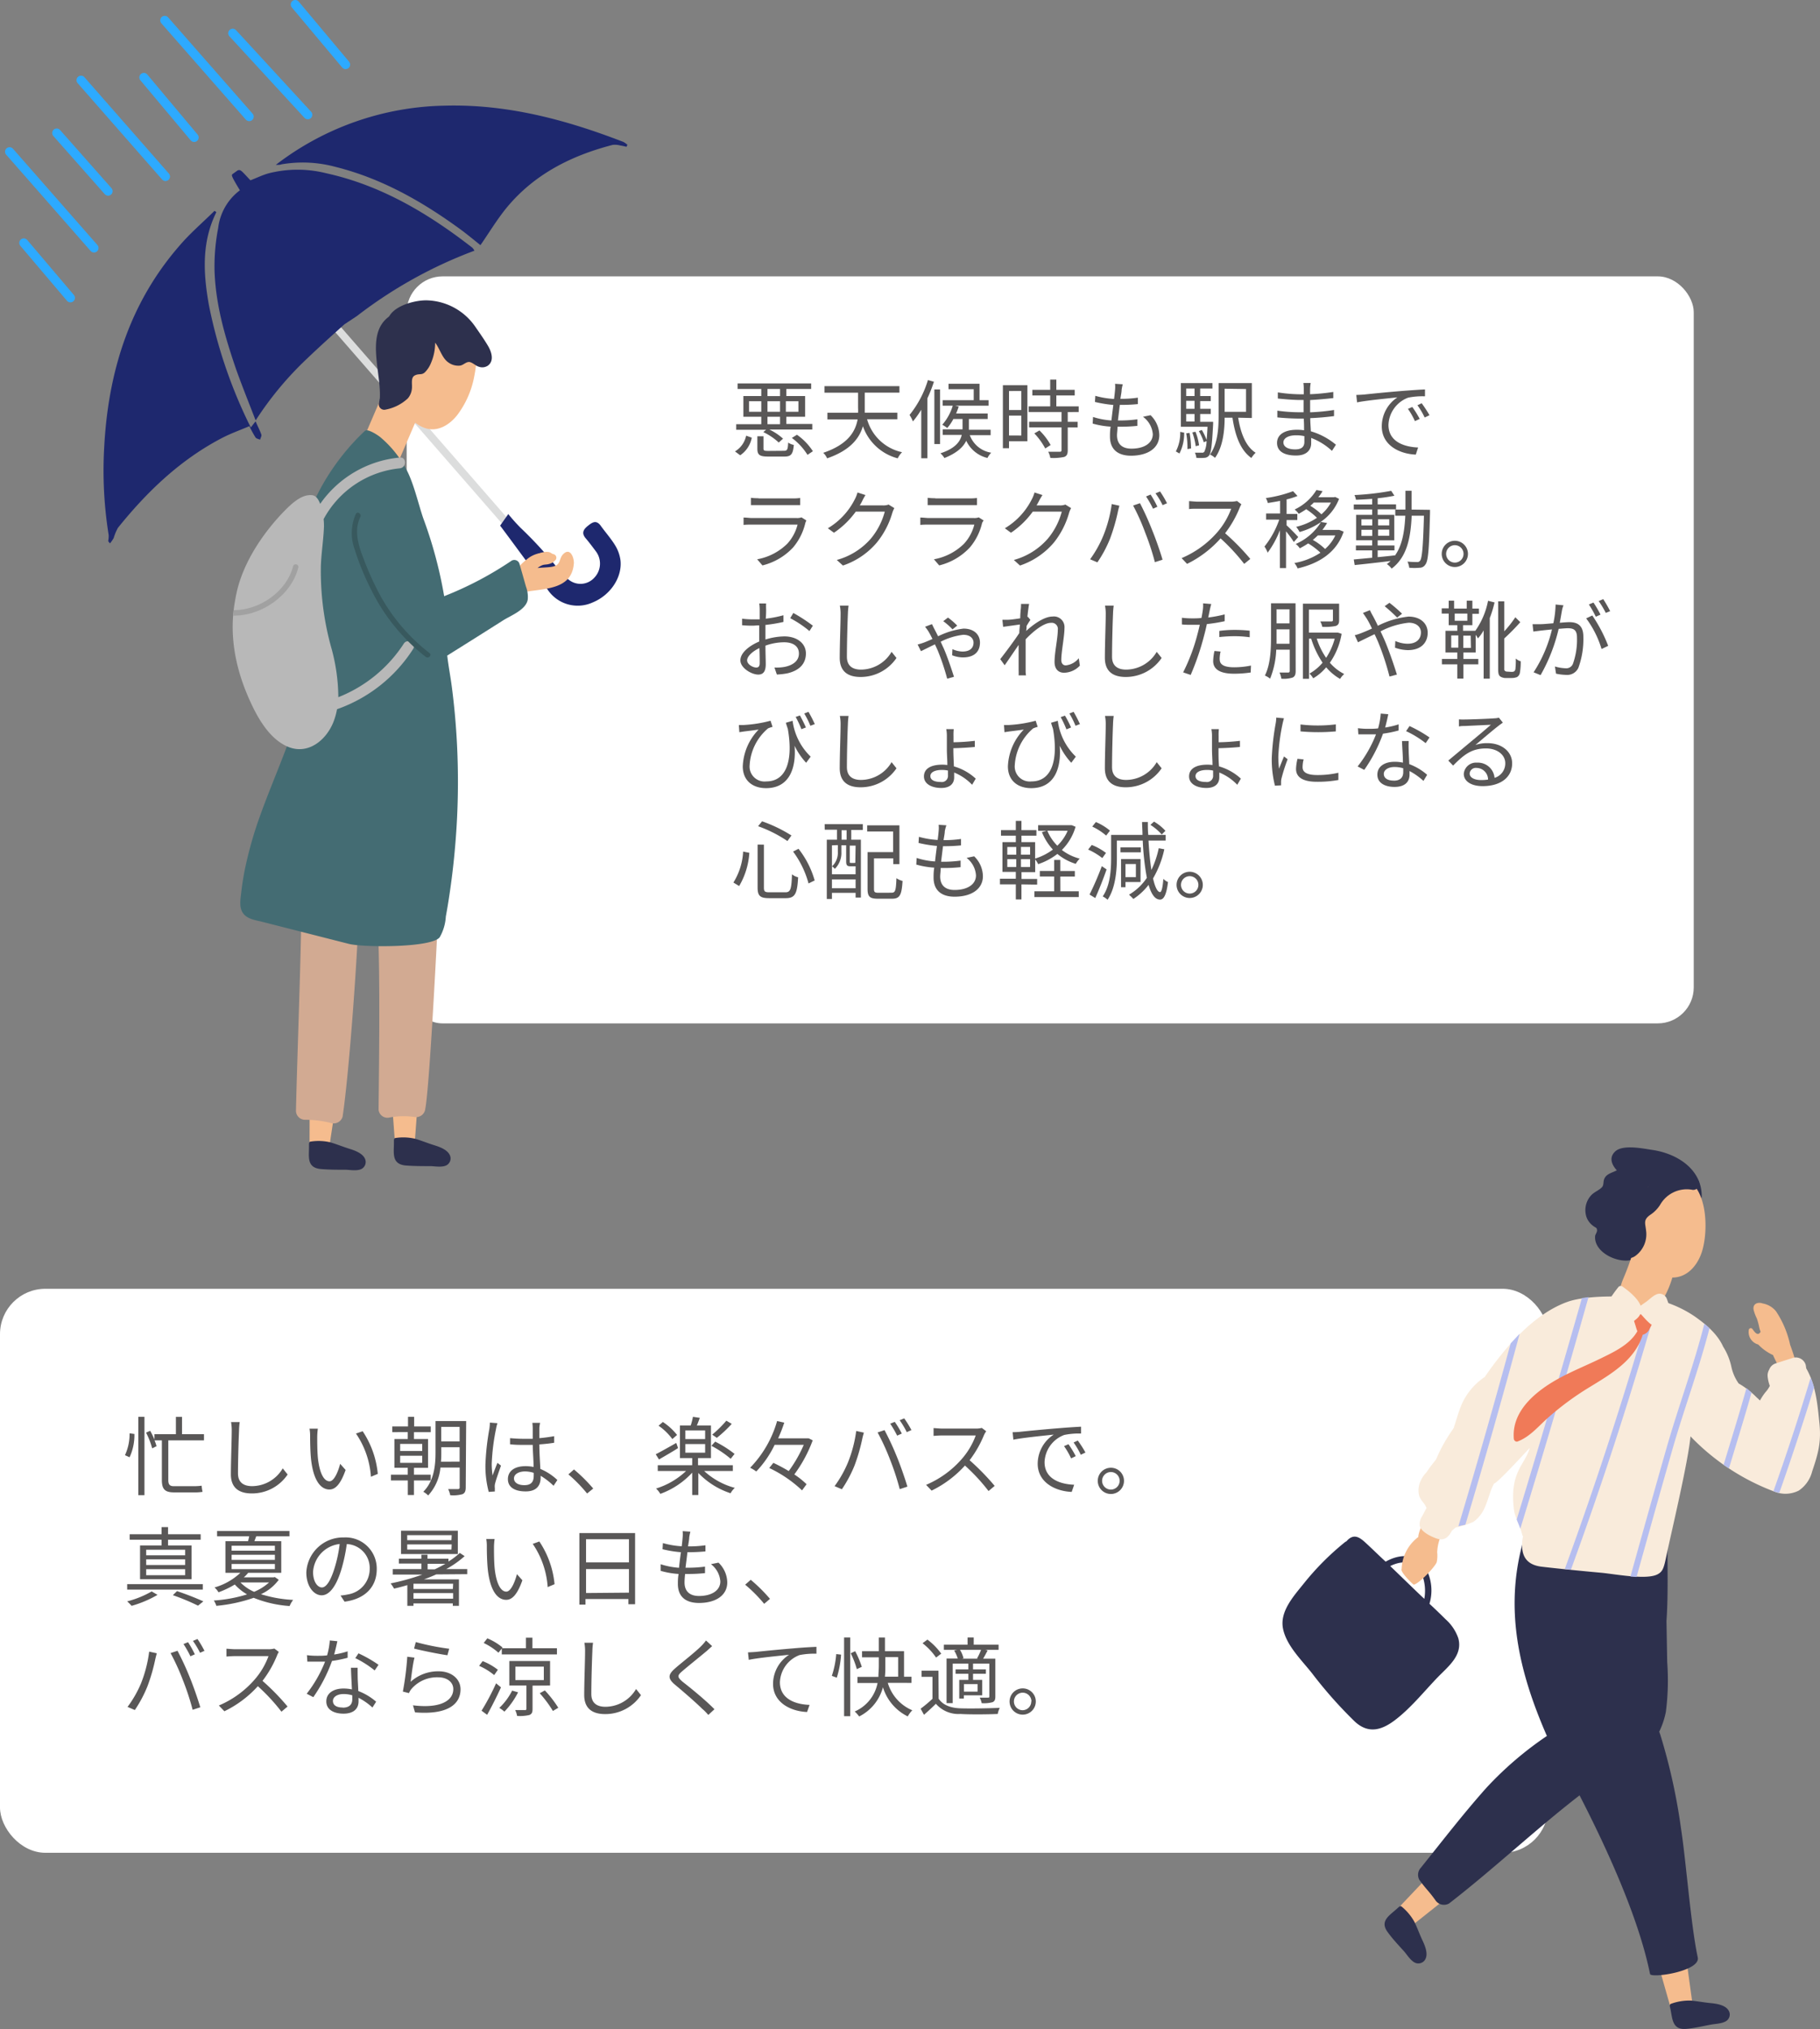 <svg xmlns="http://www.w3.org/2000/svg" viewBox="0 0 296.95 331.04"><rect x="0" y="0" width="296.95" height="331.04" fill="#808080" stroke="none"/><g id="レイヤー_2" data-name="レイヤー 2"><g id="SP"><rect x="66.35" y="45.09" width="210" height="121.88" rx="5.87" fill="#fff"/><rect y="210.27" width="252.58" height="92.02" rx="7.4" fill="#fff"/><path d="M119.92,73.65a3.9,3.9,0,0,0,1.82-2.57l.92.33a4.47,4.47,0,0,1-1.89,2.87ZM125,70.12h-4.88v-.91h4.09V68h-2.92V64.62h2.92V63.46h-3.86v-.9h12v.9h-4.05v1.16h3.06V68h-3.06v1.17h4.23v.91h-7a9.29,9.29,0,0,1,2.23,1.49l-.7.63a9.88,9.88,0,0,0-2.52-1.7Zm-.79-2.94V65.46h-2v1.72Zm3.66,6.37c.57,0,.67-.15.73-1.34a2.42,2.42,0,0,0,.92.38c-.14,1.54-.45,1.9-1.55,1.9h-2.62c-1.44,0-1.78-.28-1.78-1.31v-2h1v2c0,.34.12.39.84.39Zm-2.65-8.93h2.05V63.46h-2.05Zm2.05.84h-2.05v1.72h2.05Zm-2.05,3.75h2.05V68h-2.05Zm3-3.75v1.72h2.05V65.46Zm1.81,5.47a9.78,9.78,0,0,1,2.6,2.69l-.88.59a10.11,10.11,0,0,0-2.55-2.76Z" fill="#595757"/><path d="M141.47,68.4a7.59,7.59,0,0,0,5.71,5.38,3.79,3.79,0,0,0-.71,1,8.24,8.24,0,0,1-5.68-5.24c-.58,2-2.1,3.95-5.84,5.24a2.72,2.72,0,0,0-.63-.9c4-1.36,5.23-3.42,5.61-5.45H135V67.34h5a7.22,7.22,0,0,0,0-.8V64.07h-5.48V63h12.23v1.06h-5.66v2.48c0,.25,0,.52,0,.79h5.32V68.4Z" fill="#595757"/><path d="M152.38,62.28A24,24,0,0,1,151.31,65v9.77h-1V66.85a15.33,15.33,0,0,1-1.36,1.91,6,6,0,0,0-.55-1.06,16.71,16.71,0,0,0,3-5.69Zm.07,1.26h.93v8.91h-.93ZM158.23,71a4.45,4.45,0,0,0,3.5,2.86,3.42,3.42,0,0,0-.62.86,5.14,5.14,0,0,1-3.46-2.81c-.47,1-1.5,2-3.56,2.82a3.29,3.29,0,0,0-.65-.77c2.42-.79,3.23-1.92,3.48-3h-3.11v-.91h3.24V68.36h-1.5a7.29,7.29,0,0,1-1,1.47,6.3,6.3,0,0,0-.81-.53,8.36,8.36,0,0,0,1.71-3.11h-1.65v-.9h5.07V63.5h-4.11v-.89h5.06v2.68h1.47v.9h-5.46l.59.14c-.12.39-.27.77-.42,1.14h5.15v.89h-3.07v1.76h3.55V71Z" fill="#595757"/><path d="M167.63,72h-3v1.13h-1V62.85h4Zm-3-8.2V66.9h2V63.79Zm2,7.26V67.81h-2v3.24Zm7.58-3.83v1.59h1.62v.92h-1.62v3.75c0,.59-.15.9-.57,1.06a8.32,8.32,0,0,1-2.27.16,3.44,3.44,0,0,0-.34-1c.87,0,1.64,0,1.86,0s.31-.07.31-.28V69.73h-5.29v-.92h5.29V67.22h-5.36V66.3h3.51V64.52h-2.91V63.6h2.91V61.93h1V63.6h3v.92h-3V66.3H176v.92Zm-4.61,3a10.07,10.07,0,0,1,1.82,2.38l-.88.56a11,11,0,0,0-1.78-2.46Z" fill="#595757"/><path d="M183,63.62c0,.37-.11.86-.2,1.45a18.36,18.36,0,0,0,2.85-.19l0,1.05a26.75,26.75,0,0,1-2.84.13h-.1c-.1.83-.21,1.71-.31,2.54h.27a20.6,20.6,0,0,0,2.91-.19l0,1.07a24.76,24.76,0,0,1-2.74.14h-.51c0,.56-.08,1-.08,1.39,0,1.35.75,2.19,2.35,2.19,2.13,0,3.49-.93,3.49-2.38A3.89,3.89,0,0,0,186.49,68l1.23-.26A4.59,4.59,0,0,1,189.15,71c0,2.09-1.85,3.35-4.62,3.35-1.9,0-3.43-.83-3.43-3.13,0-.39,0-1,.11-1.61a14.08,14.08,0,0,1-2.93-.5l.06-1.08a12.38,12.38,0,0,0,3,.57c.09-.82.2-1.7.31-2.53a20.57,20.57,0,0,1-3-.49l.06-1a13.87,13.87,0,0,0,3.06.51c.07-.56.13-1.06.16-1.47a4.7,4.7,0,0,0,0-1l1.26.08A7.12,7.12,0,0,0,183,63.62Z" fill="#595757"/><path d="M191.85,73.65a6.39,6.39,0,0,0,.71-3.19l.65.13a7.24,7.24,0,0,1-.77,3.4Zm6.08-4.83a4.15,4.15,0,0,1,0,.42c-.18,3.45-.33,4.68-.68,5.1a1,1,0,0,1-.77.36,9,9,0,0,1-1.28,0,2.52,2.52,0,0,0-.24-.84c.49,0,.94,0,1.13,0a.46.46,0,0,0,.4-.14,4.23,4.23,0,0,0,.37-1.76l-.45.2a8.42,8.42,0,0,0-.81-1.82l.49-.19a9.65,9.65,0,0,1,.78,1.63c.06-.56.1-1.26.15-2.15h-4.35V62.5h5.15v.89h-2v1.23h1.73v.82h-1.73V66.7h1.73v.85h-1.73v1.27Zm-4.39-5.43v1.23h1.36V63.39Zm1.36,2h-1.36V66.7h1.36Zm-1.36,3.38h1.36V67.55h-1.36Zm.55,1.86a14.75,14.75,0,0,1,.24,2.54l-.59.1a13.09,13.09,0,0,0-.2-2.57Zm1,2.17a10.64,10.64,0,0,0-.55-2.25l.51-.11a9,9,0,0,1,.59,2.22Zm6.93-4.65c.41,2.57,1.26,4.71,2.85,5.72a4.34,4.34,0,0,0-.7.85c-1.77-1.26-2.64-3.6-3.08-6.57h-1.28c0,2.09-.28,4.78-1.57,6.55a3.15,3.15,0,0,0-.82-.54c1.3-1.8,1.41-4.41,1.41-6.43V62.5h5.42v5.7Zm-2.21-4.73v3.77h3.49V63.47Z" fill="#595757"/><path d="M213.75,63.47c0,.18,0,.49,0,.85a34.72,34.72,0,0,0,3.79-.37v1c-1.11.12-2.44.25-3.78.32v2a32.61,32.61,0,0,0,3.9-.38v1c-1.32.17-2.55.28-3.88.33,0,.72.07,1.48.1,2.15a11.24,11.24,0,0,1,4.09,2.19l-.65,1a10.3,10.3,0,0,0-3.39-2.11q0,.52,0,.87c0,1-.64,2-2.46,2-2,0-3.11-.72-3.11-2.06s1.21-2.14,3.23-2.14a7.54,7.54,0,0,1,1.18.08c0-.63,0-1.3-.06-1.91h-.8c-.95,0-2.49-.08-3.5-.19V67a25.54,25.54,0,0,0,3.53.26h.75v-2h-.61c-1,0-2.71-.14-3.59-.24v-1a25.19,25.19,0,0,0,3.58.31h.65v-1a7.21,7.21,0,0,0-.06-.84h1.19A6.73,6.73,0,0,0,213.75,63.47Zm-2.41,9.85c.8,0,1.48-.26,1.48-1.22,0-.24,0-.58,0-.94a6.09,6.09,0,0,0-1.36-.14c-1.33,0-2.06.52-2.06,1.16S210,73.32,211.34,73.32Z" fill="#595757"/><path d="M222.58,64.37c.91-.1,3.56-.37,6.14-.58,1.52-.12,2.84-.21,3.78-.25v1.12a11.8,11.8,0,0,0-2.75.22,4.94,4.94,0,0,0-3.21,4.44c0,2.74,2.55,3.6,4.84,3.69L231,74.17c-2.59-.1-5.55-1.48-5.55-4.61A5.69,5.69,0,0,1,228,64.83c-1.5.17-5.07.5-6.58.82l-.13-1.21C221.87,64.42,222.31,64.39,222.58,64.37Zm9,4-.72.34a12.32,12.32,0,0,0-1.14-2l.71-.31A16.74,16.74,0,0,1,231.63,68.33Zm1.6-.6-.73.35a12.28,12.28,0,0,0-1.18-2l.69-.33A21.9,21.9,0,0,1,233.23,67.73Z" fill="#595757"/><path d="M131.4,85.32a9.52,9.52,0,0,1-2,4,10.13,10.13,0,0,1-5,2.93l-.86-1a9.32,9.32,0,0,0,4.93-2.56,7.19,7.19,0,0,0,1.66-3.1h-7.44c-.33,0-.86,0-1.37.05V84.44c.52,0,1,.08,1.37.08H130a2,2,0,0,0,.77-.11l.8.51A2.37,2.37,0,0,0,131.4,85.32Zm-7.62-4h5.51a9.5,9.5,0,0,0,1.27-.07v1.16c-.33,0-.81,0-1.29,0h-5.49c-.43,0-.88,0-1.26,0V81.22A9.75,9.75,0,0,0,123.78,81.29Z" fill="#595757"/><path d="M140.61,81.88c-.1.19-.21.39-.33.58h3.79a2.29,2.29,0,0,0,.91-.14l.94.58a4.46,4.46,0,0,0-.32.74,13.74,13.74,0,0,1-2.49,4.82,12.41,12.41,0,0,1-5.58,3.81l-1-.91a11.28,11.28,0,0,0,5.59-3.52,11.46,11.46,0,0,0,2.24-4.37h-4.73a14.16,14.16,0,0,1-3.56,3.45l-1-.73a11.51,11.51,0,0,0,4.4-4.73,5.24,5.24,0,0,0,.44-1.11l1.3.42A10.28,10.28,0,0,0,140.61,81.88Z" fill="#595757"/><path d="M160.24,85.32a9.52,9.52,0,0,1-2,4,10.13,10.13,0,0,1-5,2.93l-.86-1a9.32,9.32,0,0,0,4.93-2.56,7.19,7.19,0,0,0,1.66-3.1h-7.44c-.33,0-.86,0-1.37.05V84.44c.52,0,1,.08,1.37.08h7.39a2,2,0,0,0,.77-.11l.8.51A2.37,2.37,0,0,0,160.24,85.32Zm-7.62-4h5.51a9.5,9.5,0,0,0,1.27-.07v1.16c-.33,0-.81,0-1.29,0h-5.49c-.43,0-.88,0-1.26,0V81.22A9.75,9.75,0,0,0,152.62,81.29Z" fill="#595757"/><path d="M169.45,81.88c-.1.19-.21.39-.33.58h3.79a2.29,2.29,0,0,0,.91-.14l.94.58a4.46,4.46,0,0,0-.32.74A13.74,13.74,0,0,1,172,88.46a12.41,12.41,0,0,1-5.58,3.81l-1-.91A11.28,11.28,0,0,0,171,87.84a11.46,11.46,0,0,0,2.24-4.37h-4.73a14.16,14.16,0,0,1-3.56,3.45l-1-.73a11.51,11.51,0,0,0,4.4-4.73,5.24,5.24,0,0,0,.44-1.11l1.3.42A10.28,10.28,0,0,0,169.45,81.88Z" fill="#595757"/><path d="M181.39,82.24l1.25.27c-.08.3-.2.71-.25,1a30.93,30.93,0,0,1-1.28,4.39,20,20,0,0,1-2.06,3.85l-1.19-.5A18.42,18.42,0,0,0,180,87.44,21.53,21.53,0,0,0,181.39,82.24Zm3.49.24L186,82.1a45.51,45.51,0,0,1,2,4.43c.57,1.38,1.32,3.53,1.68,4.79l-1.25.4a41.6,41.6,0,0,0-1.58-4.82A34.89,34.89,0,0,0,184.88,82.48Zm4,.18-.75.34a16.54,16.54,0,0,0-1.14-2l.74-.31A16.52,16.52,0,0,1,188.83,82.66Zm1.57-.57-.76.33a12,12,0,0,0-1.16-1.93l.74-.31A16.16,16.16,0,0,1,190.4,82.09Z" fill="#595757"/><path d="M202.24,82.9a17.71,17.71,0,0,1-2.35,4.1A38.51,38.51,0,0,1,204,91.19L203,92a32.2,32.2,0,0,0-3.85-4.16A17.76,17.76,0,0,1,193.68,92l-.89-.94a16,16,0,0,0,5.77-4.16A12.38,12.38,0,0,0,200.88,83h-5.46c-.49,0-1.26,0-1.41.07V81.76c.19,0,1,.09,1.41.09h5.41a4.35,4.35,0,0,0,1-.11l.71.54A4.73,4.73,0,0,0,202.24,82.9Z" fill="#595757"/><path d="M211.1,88.43a17,17,0,0,0-1.27-1.74v6h-1V86.5a15.42,15.42,0,0,1-2,3.67,4.59,4.59,0,0,0-.52-1,14.62,14.62,0,0,0,2.41-4.39h-2.14v-1h2.28V81.72c-.69.14-1.4.25-2,.35a3.41,3.41,0,0,0-.32-.81,20.66,20.66,0,0,0,4.43-1.12l.73.78a11.34,11.34,0,0,1-1.78.56v2.37h1.75v1h-1.75v.86c.43.36,1.62,1.59,1.9,1.91Zm8.13-1.69c-1.19,3.51-4.15,5.22-7.51,6a3.44,3.44,0,0,0-.53-.88,11.21,11.21,0,0,0,4.25-1.68,11.16,11.16,0,0,0-2-1.52,13.71,13.71,0,0,1-1.37.8,2.79,2.79,0,0,0-.66-.71,9,9,0,0,0,4.12-3.57,11.62,11.62,0,0,1-3.5,1.62,3.8,3.8,0,0,0-.55-.84,10.18,10.18,0,0,0,3.39-1.48,11,11,0,0,0-1.75-1.4c-.38.26-.79.51-1.22.75a3.16,3.16,0,0,0-.67-.7,8.36,8.36,0,0,0,3.56-3.18l1,.18a7.21,7.21,0,0,1-.7,1h2.55l.2-.05.64.31a8,8,0,0,1-3,3.76l1.05.18a11.3,11.3,0,0,1-.77,1.13h2.56l.2,0ZM214.35,82a4.6,4.6,0,0,1-.56.52,10.65,10.65,0,0,1,1.81,1.39A6.62,6.62,0,0,0,217.15,82Zm.66,5.36c-.25.25-.52.49-.81.73a9.6,9.6,0,0,1,2,1.48,6.87,6.87,0,0,0,1.67-2.21Z" fill="#595757"/><path d="M233.32,83.18s0,.39,0,.53c-.15,5.87-.28,7.82-.76,8.4a1.07,1.07,0,0,1-.93.52,8.67,8.67,0,0,1-1.7,0,3,3,0,0,0-.29-1c.67.06,1.28.07,1.55.07a.54.54,0,0,0,.51-.22c.32-.41.49-2.26.63-7.34h-2c-.17,3.73-.81,6.78-3.27,8.63a3.24,3.24,0,0,0-.78-.74,6.27,6.27,0,0,0,.61-.5c-2.12.26-4.29.5-5.86.66l-.15-.91,3-.28v-1.2h-2.65V89h2.65v-.86h-2.62V84h2.62v-.88h-3v-.81h3v-.92c-.9.07-1.81.12-2.64.15a3,3,0,0,0-.25-.77,43.78,43.78,0,0,0,6-.69l.52.8a25.84,25.84,0,0,1-2.73.41v1h3v.81h-3V84h2.71v4.16h-2.71V89h2.74v.8h-2.74v1.1c.91-.08,1.86-.18,2.8-.29v.06c1.2-1.66,1.58-3.91,1.71-6.53h-1.64v-1h1.66c0-1,0-2,0-3.07h1c0,1,0,2.09,0,3.07Zm-11.19,2.55h1.77v-1h-1.77Zm1.77,1.71v-1h-1.77v1Zm.94-2.72v1h1.83v-1Zm1.83,1.69h-1.83v1h1.83Z" fill="#595757"/><path d="M239.51,90.36a2.14,2.14,0,1,1-2.14-2.13A2.14,2.14,0,0,1,239.51,90.36Zm-.72,0a1.42,1.42,0,1,0-1.42,1.43A1.42,1.42,0,0,0,238.79,90.36Z" fill="#595757"/><path d="M125,99.43c0,.33,0,.88-.06,1.51a19.26,19.26,0,0,0,2.89-.56l0,1.09a24.31,24.31,0,0,1-2.94.49c0,.66,0,1.33,0,1.89v.49a10.83,10.83,0,0,1,3.09-.51c2,0,3.51,1.1,3.51,2.78s-1.06,2.78-3,3.24a10.93,10.93,0,0,1-1.74.2l-.39-1.14a7.54,7.54,0,0,0,1.64-.1c1.23-.24,2.35-.89,2.35-2.18s-1.08-1.84-2.41-1.84a9.17,9.17,0,0,0-3.05.55c0,1.19.05,2.44.05,3,0,1.3-.47,1.72-1.23,1.72-1.09,0-2.91-1.08-2.91-2.32s1.45-2.39,3.07-3.07v-.8c0-.56,0-1.22,0-1.84-.39,0-.74.05-1,.05a16.83,16.83,0,0,1-1.79-.07l0-1.07a12.69,12.69,0,0,0,1.8.11c.32,0,.68,0,1.07,0,0-.73,0-1.34,0-1.59a7.85,7.85,0,0,0-.07-1H125A8.47,8.47,0,0,0,125,99.43Zm-1.57,9.48c.32,0,.52-.22.52-.69s0-1.45-.05-2.48c-1.15.54-2,1.35-2,2S122.83,108.91,123.38,108.91Zm9.21-6.85-.57.9a17.37,17.37,0,0,0-3.14-2.1l.51-.85A26.13,26.13,0,0,1,132.59,102.06Z" fill="#595757"/><path d="M138.34,100.16c-.07,1.58-.16,4.88-.16,7,0,1.54,1,2.09,2.29,2.09a5.83,5.83,0,0,0,5-2.9l.8,1a7.06,7.06,0,0,1-5.86,3.1c-2,0-3.4-.84-3.4-3.13,0-2.07.14-5.61.14-7.08a6.88,6.88,0,0,0-.12-1.43h1.42A13.38,13.38,0,0,0,138.34,100.16Z" fill="#595757"/><path d="M152.37,102.47c.18.33.42.81.69,1.34a12.83,12.83,0,0,1,4.14-1.25c1.85,0,2.69,1.1,2.69,2.27,0,1.45-.87,2.43-2.8,2.43a5,5,0,0,1-1.74-.35l.05-1a4.08,4.08,0,0,0,1.64.39c1.35,0,1.8-.7,1.8-1.45,0-.58-.42-1.28-1.68-1.28a10.85,10.85,0,0,0-3.68,1.13c.17.36.32.73.46,1,.62,1.4,1.32,3.5,1.71,4.72l-1.11.31a37.64,37.64,0,0,0-1.54-4.6c-.15-.34-.31-.69-.46-1-1,.47-1.81.9-2.28,1.11l-.54-1.09a9.56,9.56,0,0,0,1-.3c.4-.15.89-.36,1.42-.6-.24-.49-.46-.91-.63-1.19a6.41,6.41,0,0,0-.58-.8l1.13-.43Zm1.53-1.12.77-.59a11.65,11.65,0,0,1,1.51,1.31l-.77.61A10.19,10.19,0,0,0,153.9,101.35Z" fill="#595757"/><path d="M166.59,98.53l1.32,0c-.07.35-.18,1.14-.28,2.12l.09,0,.4.49c-.18.25-.42.63-.63,1,0,.27,0,.53-.07.81,1.09-1,2.9-2.36,4.32-2.36a1.73,1.73,0,0,1,1.94,1.87c0,1.4-.52,3.81-.52,5.24,0,.46.23.86.73.86a3.1,3.1,0,0,0,2.12-1.17l.18,1.21a3.63,3.63,0,0,1-2.58,1.16c-.92,0-1.55-.6-1.55-1.76,0-1.56.53-3.86.53-5.23a1,1,0,0,0-1.13-1.15c-1.14,0-2.83,1.32-4.12,2.69,0,.59,0,1.15,0,1.65,0,1.28,0,2.13,0,3.38,0,.25,0,.6.07.85H166.2a7.88,7.88,0,0,0,0-.82c0-1.35,0-2.06,0-3.59,0-.14,0-.33,0-.56-.69,1-1.61,2.37-2.28,3.32l-.72-1c.79-1,2.41-3.17,3.11-4.26,0-.46.07-.94.1-1.39l-2.74.38-.12-1.15c.31,0,.58,0,.91,0s1.29-.12,2-.24c0-.66.07-1.18.07-1.33A6.29,6.29,0,0,0,166.59,98.53Z" fill="#595757"/><path d="M181.6,100.16c-.07,1.58-.16,4.88-.16,7,0,1.54,1,2.09,2.29,2.09a5.83,5.83,0,0,0,5-2.9l.8,1a7.06,7.06,0,0,1-5.86,3.1c-2,0-3.4-.84-3.4-3.13,0-2.07.14-5.61.14-7.08a6.88,6.88,0,0,0-.12-1.43h1.42A13.38,13.38,0,0,0,181.6,100.16Z" fill="#595757"/><path d="M197.34,99.75c-.06.29-.13.66-.21,1a21.31,21.31,0,0,0,2.69-.51v1.11a26.37,26.37,0,0,1-2.91.47c-.13.62-.28,1.27-.45,1.88a43.39,43.39,0,0,1-2.19,6.42l-1.23-.42a30.81,30.81,0,0,0,2.35-6.27c.13-.46.25-1,.37-1.49-.47,0-.9,0-1.29,0-.62,0-1.12,0-1.63-.06l0-1.09a13.47,13.47,0,0,0,1.68.1c.46,0,1,0,1.51-.07.1-.49.17-.94.21-1.22a5.24,5.24,0,0,0,.05-1.16l1.34.11C197.51,98.94,197.4,99.47,197.34,99.75Zm1.67,7.82c0,.65.36,1.3,2.36,1.3a13.77,13.77,0,0,0,2.74-.28l-.05,1.13a18.77,18.77,0,0,1-2.7.2c-2.21,0-3.42-.67-3.42-2.06a8.88,8.88,0,0,1,.21-1.65l1,.09A5.29,5.29,0,0,0,199,107.57Zm2.46-4.8a23.61,23.61,0,0,1,2.43.13l0,1.07a17.46,17.46,0,0,0-2.36-.17,22.53,22.53,0,0,0-2.6.14v-1C199.65,102.83,200.58,102.77,201.47,102.77Z" fill="#595757"/><path d="M211.4,109.48c0,.57-.12.87-.48,1.06a4.64,4.64,0,0,1-1.86.19,3.13,3.13,0,0,0-.3-1c.65,0,1.23,0,1.4,0s.27-.07.27-.27V106h-2.2a14,14,0,0,1-1,4.73,3.43,3.43,0,0,0-.85-.51c1-2,1-4.73,1-6.79v-5h4Zm-1-4.45v-2.35h-2.12v.77c0,.47,0,1,0,1.58Zm-2.12-5.62v2.3h2.12v-2.3Zm10.62,4a11.74,11.74,0,0,1-1.92,4.72,7.78,7.78,0,0,0,2.34,1.84,3.21,3.21,0,0,0-.67.8,8.48,8.48,0,0,1-2.27-1.9,8,8,0,0,1-2.12,1.8,3.24,3.24,0,0,0-.61-.77,7.72,7.72,0,0,0,2.14-1.78,15.09,15.09,0,0,1-1.86-3.92h-.35v6.55h-1V98.49h5.91v2.69c0,.53-.13.8-.55.95a8.78,8.78,0,0,1-2.2.14,2.85,2.85,0,0,0-.33-.88c.85,0,1.58,0,1.79,0s.28-.06.28-.23v-1.7h-3.92v3.75h4.54l.18,0Zm-4.06.79a12,12,0,0,0,1.53,3.13,10.68,10.68,0,0,0,1.4-3.13Z" fill="#595757"/><path d="M224,100.49c.25.46.53,1,.81,1.61a14.45,14.45,0,0,1,5-1.5c1.94,0,3.13,1.11,3.13,2.64s-1,2.83-3.23,2.83a6.33,6.33,0,0,1-2.1-.4l.05-1.09a5,5,0,0,0,2,.45c1.53,0,2.18-.84,2.18-1.85,0-.83-.66-1.58-2-1.58a12.76,12.76,0,0,0-4.59,1.41q.28.6.54,1.17c.77,1.73,1.65,4.34,2.13,5.88l-1.21.32a42.73,42.73,0,0,0-1.9-5.74c-.19-.41-.35-.8-.54-1.17-1.07.52-2.06,1-2.7,1.32l-.53-1.15a9.1,9.1,0,0,0,1.15-.38c.47-.18,1.05-.43,1.66-.71a16.14,16.14,0,0,0-.8-1.54c-.18-.28-.46-.71-.68-1l1.15-.46A8.52,8.52,0,0,0,224,100.49Zm1.9-1.57.8-.57a23.36,23.36,0,0,1,2.06,1.78l-.8.63A27.37,27.37,0,0,0,225.94,98.92Z" fill="#595757"/><path d="M243.85,98.29a18.45,18.45,0,0,1-.78,2.55v9.89h-1v-7.87a8,8,0,0,1-.93,1.3,5.23,5.23,0,0,0-.37-.59v2.89h-2v1.05h2.43v.88h-2.43v2.33h-1v-2.33h-2.51v-.88h2.51v-1.05h-1.93v-3.54h1.93V102h-1.4v-1.89h-1.14v-.86h1.14V98h.88v1.29h2.06V98h.92v1.29h1.07v.86h-1.07V102h-1.52v.92h2v0a12.61,12.61,0,0,0,2.08-4.9Zm-7.07,7.38h1.16v-2h-1.16Zm.57-4.39h2.06v-1.17h-2.06Zm2.61,2.43h-1.21v2H240Zm6.62,5.91a1,1,0,0,0,.45-.07.57.57,0,0,0,.22-.37,12.5,12.5,0,0,0,.06-1.74,2,2,0,0,0,.81.45,10,10,0,0,1-.14,1.89,1,1,0,0,1-.47.69,2.45,2.45,0,0,1-.86.15h-.94a1.59,1.59,0,0,1-.93-.25c-.26-.21-.34-.48-.34-1.26v-11h1V103a18.42,18.42,0,0,0,1.8-2.29l.81.8a34.25,34.25,0,0,1-2.61,2.65v5a.33.33,0,0,0,.15.33.63.63,0,0,0,.38.09Z" fill="#595757"/><path d="M254.85,99.61c-.08.4-.21,1.23-.36,2,.66-.06,1.23-.1,1.57-.1,1.26,0,2.28.48,2.28,2.38a13.68,13.68,0,0,1-.81,5.06,2,2,0,0,1-2,1.16,8.37,8.37,0,0,1-1.65-.2l-.18-1.17a6.85,6.85,0,0,0,1.71.29,1.17,1.17,0,0,0,1.23-.73,11.74,11.74,0,0,0,.66-4.28c0-1.28-.59-1.52-1.49-1.52-.33,0-.89.05-1.5.1a28.26,28.26,0,0,1-2.95,7.55l-1.14-.46a22.24,22.24,0,0,0,3-7l-1.78.19-1.26.16-.13-1.2c.45,0,.82,0,1.26,0s1.28-.08,2.13-.15a15.67,15.67,0,0,0,.37-3.06l1.29.13C255,99,254.89,99.33,254.85,99.61Zm7.54,5.76-1.08.52a16.15,16.15,0,0,0-2.51-5l1-.47A24.19,24.19,0,0,1,262.39,105.37Zm-1.25-5.09-.77.34a16.69,16.69,0,0,0-1.13-2l.75-.31A19.11,19.11,0,0,1,261.14,100.28Zm1.57-.57L262,100a15,15,0,0,0-1.16-1.93l.74-.32A19.88,19.88,0,0,1,262.71,99.71Z" fill="#595757"/><path d="M132.27,123.45l-.74,1a11.17,11.17,0,0,1-1.89-2.78c.29,3.54-.77,6.92-4.65,6.92-2.2,0-3.8-1.24-3.8-3.56a9.11,9.11,0,0,1,2.59-6c-.7.11-1.86.25-2.36.31l-.79.12-.08-1.17c.21,0,.49,0,.75,0a21.33,21.33,0,0,0,4.42-.7l.33,1a5,5,0,0,0-.74.25,8.49,8.49,0,0,0-3,6,2.44,2.44,0,0,0,2.73,2.65c3.23,0,4.41-3.36,3.5-8.57-.11-.33-.23-.68-.32-1l1.1-.32A9.88,9.88,0,0,0,132.27,123.45Zm-.78-4.76-.73.28a16.82,16.82,0,0,0-.94-2l.7-.24C130.8,117.25,131.25,118.11,131.49,118.69Zm1.45-.55-.72.27a14.28,14.28,0,0,0-1-2l.69-.27A21.11,21.11,0,0,1,132.94,118.14Z" fill="#595757"/><path d="M138.34,118.16c-.07,1.58-.16,4.88-.16,7,0,1.54,1,2.09,2.29,2.09a5.83,5.83,0,0,0,5-2.9l.8,1a7.06,7.06,0,0,1-5.86,3.1c-2,0-3.4-.84-3.4-3.13,0-2.07.14-5.61.14-7.08a6.88,6.88,0,0,0-.12-1.43h1.42A13.38,13.38,0,0,0,138.34,118.16Z" fill="#595757"/><path d="M155.57,120.1v1c.93,0,2.47-.1,3.48-.23l0,1c-1,.1-2.55.19-3.5.2v.36c0,.68.05,1.69.09,2.61a8.8,8.8,0,0,1,3.56,2l-.59,1a8.51,8.51,0,0,0-2.93-2c0,.31,0,.59,0,.8,0,.91-.57,1.72-2.11,1.72s-2.82-.65-2.82-1.88,1.07-1.92,3-1.92a5.46,5.46,0,0,1,.82.06c0-.86-.08-1.78-.08-2.47v-2.22a5.76,5.76,0,0,0-.1-1.17h1.22A8.48,8.48,0,0,0,155.57,120.1Zm-2.06,7.48a1,1,0,0,0,1.16-1.09c0-.21,0-.48,0-.77a4.53,4.53,0,0,0-1-.1c-1.12,0-1.87.37-1.87,1S152.43,127.58,153.51,127.58Z" fill="#595757"/><path d="M175.53,123.45l-.74,1a11.17,11.17,0,0,1-1.89-2.78c.29,3.54-.77,6.92-4.65,6.92-2.2,0-3.8-1.24-3.8-3.56a9.11,9.11,0,0,1,2.59-6c-.7.11-1.86.25-2.36.31l-.79.12-.08-1.17c.21,0,.49,0,.75,0a21.33,21.33,0,0,0,4.42-.7l.33,1a5,5,0,0,0-.74.25,8.49,8.49,0,0,0-3,6,2.45,2.45,0,0,0,2.74,2.65c3.23,0,4.41-3.36,3.5-8.57-.11-.33-.23-.68-.32-1l1.1-.32A9.88,9.88,0,0,0,175.53,123.45Zm-.78-4.76L174,119a16.82,16.82,0,0,0-.94-2l.7-.24C174.06,117.25,174.51,118.11,174.75,118.69Zm1.45-.55-.72.27a14.28,14.28,0,0,0-1-2l.69-.27A21.11,21.11,0,0,1,176.2,118.14Z" fill="#595757"/><path d="M181.6,118.16c-.07,1.58-.16,4.88-.16,7,0,1.54,1,2.09,2.29,2.09a5.83,5.83,0,0,0,5-2.9l.8,1a7.06,7.06,0,0,1-5.86,3.1c-2,0-3.4-.84-3.4-3.13,0-2.07.14-5.61.14-7.08a6.88,6.88,0,0,0-.12-1.43h1.42A13.38,13.38,0,0,0,181.6,118.16Z" fill="#595757"/><path d="M198.83,120.1v1c.93,0,2.47-.1,3.48-.23l0,1c-1,.1-2.55.19-3.5.2v.36c0,.68,0,1.69.09,2.61a8.8,8.8,0,0,1,3.56,2l-.59,1a8.51,8.51,0,0,0-2.93-2c0,.31,0,.59,0,.8,0,.91-.57,1.72-2.11,1.72s-2.82-.65-2.82-1.88,1.07-1.92,3-1.92a5.46,5.46,0,0,1,.82.06c0-.86-.08-1.78-.08-2.47v-2.22a5.76,5.76,0,0,0-.1-1.17h1.22A8.48,8.48,0,0,0,198.83,120.1Zm-2.06,7.48a1,1,0,0,0,1.16-1.09c0-.21,0-.48,0-.77a4.53,4.53,0,0,0-1-.1c-1.12,0-1.87.37-1.87,1S195.69,127.58,196.77,127.58Z" fill="#595757"/><path d="M209.27,118.06a32.06,32.06,0,0,0-.7,5.36,16,16,0,0,0,.12,2c.24-.63.58-1.47.81-2l.59.45a28.23,28.23,0,0,0-1,3.13,2.52,2.52,0,0,0-.07.63c0,.16,0,.35,0,.5l-1,.06a17.55,17.55,0,0,1-.52-4.49,40.61,40.61,0,0,1,.63-5.62,5.73,5.73,0,0,0,.1-1l1.25.11C209.45,117.36,209.32,117.8,209.27,118.06Zm3.26,7.13c0,.64.46,1.26,2.37,1.26a15,15,0,0,0,3.47-.37l0,1.18a18.85,18.85,0,0,1-3.5.29c-2.36,0-3.41-.78-3.41-2.1a7.87,7.87,0,0,1,.24-1.65l1,.1A4.9,4.9,0,0,0,212.53,125.19Zm5.42-7v1.14a32.59,32.59,0,0,1-5.76,0V118.2A24.1,24.1,0,0,0,218,118.18Z" fill="#595757"/><path d="M226,118.7a13.25,13.25,0,0,0,2.2-.52l0,1a18.47,18.47,0,0,1-2.55.52,24.79,24.79,0,0,1-3.06,5.91l-1.08-.56a20.4,20.4,0,0,0,3-5.24c-.42,0-.84,0-1.25,0s-1.1,0-1.63,0l-.07-1a13.07,13.07,0,0,0,1.7.1c.51,0,1,0,1.59-.07a11.62,11.62,0,0,0,.43-2.42l1.23.11C226.42,117,226.22,117.89,226,118.7Zm3.84,3.67c0,.52.07,1.43.09,2.3a9.45,9.45,0,0,1,2.92,1.74l-.6,1a10.82,10.82,0,0,0-2.27-1.61c0,.22,0,.42,0,.59,0,1.12-.71,2-2.45,2-1.54,0-2.8-.63-2.8-2s1.22-2.1,2.8-2.1a6.06,6.06,0,0,1,1.37.14c0-1.15-.12-2.54-.15-3.53h1.09C229.82,121.43,229.82,121.87,229.84,122.37Zm-2.44,5c1.16,0,1.55-.62,1.55-1.39,0-.18,0-.39,0-.63a4.87,4.87,0,0,0-1.44-.21c-1,0-1.73.48-1.73,1.12S226.31,127.36,227.4,127.36Zm2-8.06.58-.85a21.63,21.63,0,0,1,3.26,1.86l-.63.93A15.94,15.94,0,0,0,229.44,119.3Z" fill="#595757"/><path d="M239,117.39c.72,0,4.06-.12,4.8-.19a3.06,3.06,0,0,0,.76-.11l.64.81c-.25.19-.53.37-.78.58-.7.53-2.61,2.16-3.7,3.07a5.79,5.79,0,0,1,2-.3c2.32,0,4,1.4,4,3.29,0,2.26-1.85,3.72-4.82,3.72-1.91,0-3.07-.83-3.07-2a2,2,0,0,1,2.16-1.83,2.72,2.72,0,0,1,2.86,2.48,2.45,2.45,0,0,0,1.75-2.39c0-1.37-1.32-2.41-3.14-2.41-2.34,0-3.59,1-5.37,2.8l-.79-.82L240,121c.79-.65,2.54-2.12,3.25-2.75l-4.28.2c-.31,0-.63,0-.93.08l0-1.16A8.91,8.91,0,0,0,239,117.39Zm2.66,9.88a6.75,6.75,0,0,0,1.13-.08,1.9,1.9,0,0,0-1.88-1.9,1,1,0,0,0-1.12.89C239.77,126.85,240.54,127.27,241.64,127.27Z" fill="#595757"/><path d="M122.26,139.14a12.13,12.13,0,0,1-1.66,5.42l-.94-.57a10.54,10.54,0,0,0,1.59-5.05Zm2.38-1.33v7c0,.65.15.77.92.77h2.58c.84,0,1-.5,1.08-2.93a2.48,2.48,0,0,0,1,.48c-.14,2.63-.47,3.41-2,3.41h-2.72c-1.49,0-1.89-.38-1.89-1.74v-7Zm-.3-3.81a23.51,23.51,0,0,1,4.79,2.31l-.65.91a21.39,21.39,0,0,0-4.79-2.42Zm5.94,4.48a14.85,14.85,0,0,1,2.64,5.17l-1,.49a15.41,15.41,0,0,0-2.52-5.2Z" fill="#595757"/><path d="M134.55,134.47h6.23v.94h-1.89V137h1.57v9.44h-.86v-.77h-3.86v1h-.84V137h1.66v-1.63h-2Zm1.19,3.45v4.72h3.86v-1.3h-.82c-.55,0-.72-.14-.72-.81v-2.62h-.78V139a3.65,3.65,0,0,1-1.07,2.76,1.79,1.79,0,0,0-.46-.41,3,3,0,0,0,.95-2.36v-1.11Zm3.86,7v-1.44h-3.86v1.44Zm-1.47-9.46h-.82V137h.82Zm1.47,2.51h-.95v2.62c0,.18,0,.2.2.2h.5c.14,0,.18,0,.2-.05l0,.05Zm5.86,7.68c.62,0,.73-.35.8-2.37a3.12,3.12,0,0,0,1,.45c-.14,2.27-.43,2.9-1.7,2.9h-2.33c-1.29,0-1.68-.32-1.68-1.6v-6h4.17v-3.37h-4.23v-1h5.26v6.32h-1v-.94h-3.15v5c0,.52.13.62.77.62Z" fill="#595757"/><path d="M154.15,135.62c0,.37-.11.86-.2,1.45a18.36,18.36,0,0,0,2.85-.19l0,1.05a26.75,26.75,0,0,1-2.84.13h-.1c-.1.83-.21,1.71-.31,2.54h.27a20.6,20.6,0,0,0,2.91-.19l0,1.07a24.76,24.76,0,0,1-2.74.14h-.51c0,.56-.08,1-.08,1.39,0,1.35.75,2.19,2.35,2.19,2.13,0,3.49-.93,3.49-2.38a3.89,3.89,0,0,0-1.53-2.85l1.23-.26a4.59,4.59,0,0,1,1.43,3.24c0,2.09-1.85,3.35-4.62,3.35-1.9,0-3.43-.83-3.43-3.13,0-.39,0-.95.11-1.61a14.08,14.08,0,0,1-2.93-.5l.06-1.08a12.38,12.38,0,0,0,3,.57c.09-.82.2-1.7.31-2.53a20.57,20.57,0,0,1-3-.49l.06-1a13.87,13.87,0,0,0,3.06.51c.07-.56.13-1.06.16-1.47a4.7,4.7,0,0,0,0-1l1.26.08A7.12,7.12,0,0,0,154.15,135.62Z" fill="#595757"/><path d="M166.66,144.29v2.46h-.92v-2.46h-2.59v-.92h2.59v-1.12h-2.18V137.4h2.18v-1.06h-2.42v-.9h2.42v-1.51h.92v1.51h2.44v.9h-2.44v1.06h2.23v2.68a9.56,9.56,0,0,0,2.9-1.47,9.07,9.07,0,0,1-1.79-2.85l.77-.21h-1.39v-.92h5.28l.19,0,.64.26a8.78,8.78,0,0,1-2.24,3.79,8.13,8.13,0,0,0,2.91,1.41,4.4,4.4,0,0,0-.64.85,8.56,8.56,0,0,1-3-1.62,10.5,10.5,0,0,1-3.13,1.67,4,4,0,0,0-.49-.77v2.07h-2.23v1.12h2.55v.92Zm-2.31-4.84h1.46v-1.26h-1.46Zm0,2h1.46v-1.27h-1.46Zm3.72-3.27h-1.49v1.26h1.49Zm0,2h-1.49v1.27h1.49Zm4.94,5.24h3v.94h-7.24v-.94H172V143h-2.34v-.9H172V140.3h1v1.81h2.37v.9H173Zm-2.13-9.88a7.57,7.57,0,0,0,1.63,2.44,7.32,7.32,0,0,0,1.69-2.44Z" fill="#595757"/><path d="M179.85,140a10.67,10.67,0,0,0-2.31-1.39l.59-.75a9.54,9.54,0,0,1,2.32,1.3Zm.7,1.85c-.53,1.53-1.24,3.33-1.85,4.67l-.93-.57a47.54,47.54,0,0,0,2-4.63Zm-.07-5.52a9.79,9.79,0,0,0-2.27-1.47l.59-.74a8.9,8.9,0,0,1,2.3,1.4Zm9.49,2.23a16.13,16.13,0,0,1-1.84,4.76c.31,1.37.7,2.2,1.14,2.23.25,0,.44-.77.54-2.16a2.46,2.46,0,0,0,.76.52c-.27,2.27-.77,2.87-1.3,2.86-.83,0-1.43-.9-1.87-2.4a10.05,10.05,0,0,1-2.48,2.3c-.15-.17-.51-.52-.71-.7a8.9,8.9,0,0,0,2.91-2.75,44.1,44.1,0,0,1-.67-6.08h-4.22v2.81c0,2-.21,4.91-1.52,6.85a3.71,3.71,0,0,0-.79-.55c1.25-1.82,1.37-4.41,1.37-6.3v-3.73h5.12c0-.69-.06-1.39-.07-2.1h.94c0,.71,0,1.41.07,2.1h2.84v.92h-2.8c.1,1.8.26,3.45.47,4.8a15.43,15.43,0,0,0,1.2-3.55Zm-3.83.5h-3.32v-.81h3.32Zm-2.51,4.85v.84h-.72v-4.59h3.18v3.75Zm0-2.94v2.14h1.7v-2.14Zm5.92-4.82a8.75,8.75,0,0,0-1.85-1.57l.59-.53a7.81,7.81,0,0,1,1.86,1.5Z" fill="#595757"/><path d="M196.25,144.36a2.14,2.14,0,1,1-2.15-2.13A2.15,2.15,0,0,1,196.25,144.36Zm-.72,0a1.42,1.42,0,1,0-1.43,1.43A1.42,1.42,0,0,0,195.53,144.36Z" fill="#595757"/><path d="M20.39,237.42a8.17,8.17,0,0,0,.75-3.57l.79.11a8.55,8.55,0,0,1-.79,3.8Zm2.18-6.26h1v12.78h-1ZM27.46,235v6.48c0,.72.23,1,.9,1h3.22a10.44,10.44,0,0,0,1.33-.08c0,.26.08.74.14,1a7.82,7.82,0,0,1-1.48.09H28.41c-1.48,0-2-.5-2-2V235H25.21a6.81,6.81,0,0,1,.33.95l-.71.36a12.44,12.44,0,0,0-1-2.57l.67-.3a13.37,13.37,0,0,1,.7,1.42V234H28.7v-2.83h1V234h3.58v1Z" fill="#595757"/><path d="M39,233.39c-.07,1.58-.17,4.89-.17,7,0,1.54,1,2.08,2.3,2.08a5.83,5.83,0,0,0,5-2.9l.8,1a7,7,0,0,1-5.85,3.09c-2,0-3.41-.84-3.41-3.12,0-2.07.14-5.62.14-7.09a7.77,7.77,0,0,0-.11-1.43l1.41,0A11.18,11.18,0,0,0,39,233.39Z" fill="#595757"/><path d="M51.76,234.47c0,.88,0,2.16.1,3.32.23,2.34.91,3.89,1.91,3.89.71,0,1.37-1.45,1.73-2.85l.89,1c-.84,2.38-1.7,3.19-2.64,3.19-1.33,0-2.6-1.31-3-4.94-.13-1.22-.15-2.93-.15-3.74a6.72,6.72,0,0,0-.1-1.25l1.36,0A10,10,0,0,0,51.76,234.47Zm9.88,6-1.12.47a14.13,14.13,0,0,0-2.44-7.05l1.09-.38A15.06,15.06,0,0,1,61.64,240.46Z" fill="#595757"/><path d="M67.54,241.54v2.38h-1v-2.38H63.79v-.94h2.74v-1.12H64.35v-4.7h2.18v-1.12H64v-.93h2.57v-1.57h1v1.57h2.71v.93H67.54v1.12h2.3v4.7h-2.3v1.12h2.73v.94Zm-2.25-4.8h3.6v-1.16h-3.6Zm0,1.93h3.6v-1.16h-3.6Zm10.7,4c0,.61-.14.93-.53,1.11a5.61,5.61,0,0,1-2,.17,4.29,4.29,0,0,0-.34-1c.73,0,1.4,0,1.59,0s.29-.07.29-.29v-3.22H71.86a7.71,7.71,0,0,1-2,4.55,3.22,3.22,0,0,0-.8-.6c1.78-1.77,2-4.36,2-6.4v-5.14h5Zm-1-4.2v-2.35H72V237c0,.46,0,1-.06,1.48Zm-3-5.67v2.37h3v-2.37Z" fill="#595757"/><path d="M80.93,233.14a34.63,34.63,0,0,0-.7,5.64,12.88,12.88,0,0,0,.14,1.95c.22-.63.56-1.48.79-2.06l.58.45c-.34,1-.86,2.41-1,3.09a2.4,2.4,0,0,0,0,.64,4.29,4.29,0,0,0,0,.49l-1,.07A16.52,16.52,0,0,1,79.2,239a40.42,40.42,0,0,1,.65-5.9,8.78,8.78,0,0,0,.08-1l1.23.1A7.31,7.31,0,0,0,80.93,233.14Zm7.07-.2c0,.38,0,1,0,1.7.85-.07,1.68-.19,2.42-.32v1.07c-.77.13-1.58.21-2.42.27,0,1.41.11,2.82.16,4a9.23,9.23,0,0,1,2.78,1.81l-.62.94a11.64,11.64,0,0,0-2.11-1.63v.3c0,1.14-.54,2.25-2.43,2.25s-2.91-.74-2.91-2,1-2.12,2.89-2.12a6.74,6.74,0,0,1,1.3.13c0-1.08-.13-2.45-.14-3.6l-1.35,0c-.79,0-1.52,0-2.35-.1v-1c.8.07,1.54.11,2.38.11q.66,0,1.32,0V233a8.28,8.28,0,0,0-.06-.86h1.26A8,8,0,0,0,88,232.94Zm-2.45,9.37c1.17,0,1.53-.6,1.53-1.52a4.35,4.35,0,0,0,0-.49,4.76,4.76,0,0,0-1.43-.23c-1,0-1.79.45-1.79,1.14S84.54,242.31,85.55,242.31Z" fill="#595757"/><path d="M92.74,240.55l.91-.8a26.33,26.33,0,0,1,3.14,3.11l-1,.81A24.07,24.07,0,0,0,92.74,240.55Z" fill="#595757"/><path d="M114.89,240a11.85,11.85,0,0,0,5,2.75,3.44,3.44,0,0,0-.69.88,12.72,12.72,0,0,1-5.26-3.31v3.6h-1v-3.65a13.18,13.18,0,0,1-5.2,3.46,3.88,3.88,0,0,0-.7-.87,12.5,12.5,0,0,0,4.9-2.86h-4.62v-.94h5.62v-1.17h-2v-5.31h1.75a9.64,9.64,0,0,0,.37-1.42l1.12.17c-.16.44-.32.87-.48,1.25H116v5.31h-2.11v1.17h5.68V240Zm-4.26-3.74c-1,.65-2.21,1.33-3.11,1.86l-.53-.85c.84-.43,2.12-1.15,3.35-1.85Zm-.93-1.47a9.59,9.59,0,0,0-2.25-2.18l.7-.61a9.85,9.85,0,0,1,2.32,2.12Zm2.12,0h3.23v-1.41h-3.23Zm0,2.22h3.23V235.6h-3.23Zm7.4,1a17.21,17.21,0,0,0-3.15-2.12l.62-.68a18.35,18.35,0,0,1,3.16,2Zm.17-5.7a20.47,20.47,0,0,1-2.43,2.28l-.76-.52a18.45,18.45,0,0,0,2.31-2.28Z" fill="#595757"/><path d="M132.6,235a22.33,22.33,0,0,1-3,5.56,13.39,13.39,0,0,1,2,1.6l-.74,1a20.56,20.56,0,0,0-5.35-3.65l.67-.84a28.16,28.16,0,0,1,2.51,1.34,21.5,21.5,0,0,0,2.45-4.28h-4.75a16.69,16.69,0,0,1-3,4.35,6.1,6.1,0,0,0-1-.61,18,18,0,0,0,4.4-7.62l1.17.26a23.61,23.61,0,0,1-1,2.56h4.78l.21,0Z" fill="#595757"/><path d="M139.7,233.47l1.25.27c-.09.31-.2.71-.26,1a29.72,29.72,0,0,1-1.27,4.38,20.68,20.68,0,0,1-2.06,3.86l-1.19-.51a18.36,18.36,0,0,0,2.16-3.81A21.29,21.29,0,0,0,139.7,233.47Zm3.49.24,1.13-.38a46.5,46.5,0,0,1,2.05,4.43c.57,1.39,1.31,3.53,1.68,4.79l-1.25.41a41.6,41.6,0,0,0-1.58-4.82A37.26,37.26,0,0,0,143.19,233.71Zm3.95.18-.76.34a18.24,18.24,0,0,0-1.13-1.95l.74-.3A16.38,16.38,0,0,1,147.14,233.89Zm1.57-.57-.76.34a14.42,14.42,0,0,0-1.16-1.94l.74-.31A17,17,0,0,1,148.71,233.32Z" fill="#595757"/><path d="M160.55,234.13a17.92,17.92,0,0,1-2.35,4.11,39.47,39.47,0,0,1,4.09,4.19l-1,.84a30.89,30.89,0,0,0-3.85-4.16A17.83,17.83,0,0,1,152,243.2l-.9-.94a16,16,0,0,0,5.77-4.16,12.16,12.16,0,0,0,2.33-3.9h-5.46c-.49,0-1.26.06-1.42.07V233c.2,0,1,.08,1.42.08h5.4a3.79,3.79,0,0,0,1.05-.11l.72.55A3.39,3.39,0,0,0,160.55,234.13Z" fill="#595757"/><path d="M166.47,233.6c.91-.1,3.55-.36,6.13-.57,1.53-.13,2.84-.21,3.78-.26v1.12a11.66,11.66,0,0,0-2.74.23,4.92,4.92,0,0,0-3.21,4.44c0,2.73,2.55,3.6,4.83,3.68l-.4,1.17c-2.6-.1-5.55-1.49-5.55-4.61a5.69,5.69,0,0,1,2.62-4.74c-1.5.17-5.07.51-6.59.83l-.12-1.22C165.75,233.66,166.2,233.63,166.47,233.6Zm9,4-.71.34a12.7,12.7,0,0,0-1.15-2l.72-.31A16.56,16.56,0,0,1,175.51,237.56Zm1.6-.6-.73.35a13.18,13.18,0,0,0-1.17-2l.68-.32A17.9,17.9,0,0,1,177.11,237Z" fill="#595757"/><path d="M183.39,241.6a2.14,2.14,0,1,1-2.14-2.13A2.13,2.13,0,0,1,183.39,241.6Zm-.71,0a1.43,1.43,0,1,0-1.43,1.43A1.43,1.43,0,0,0,182.68,241.6Z" fill="#595757"/><path d="M33.09,259.35H20.75v-.89H33.09Zm-7.39.86A18.21,18.21,0,0,1,21.47,262a8.2,8.2,0,0,0-.72-.73,16.09,16.09,0,0,0,4-1.62Zm.66-9h-5.2v-.89h5.2v-1.17h1.06v1.17h5.32v.89H27.42v.94h3.84v5.51H22.85v-5.51h3.51Zm3.85,1.63H23.85v.91h6.36Zm0,1.57H23.85v.93h6.36Zm0,1.61H23.85V257h6.36Zm-1.33,3.58a46.09,46.09,0,0,1,4.3,1.67l-.87.7a35.81,35.81,0,0,0-4.11-1.71Z" fill="#595757"/><path d="M45.48,257.75a7.49,7.49,0,0,1-2.9,2.35,20.88,20.88,0,0,0,5.25.93,4.83,4.83,0,0,0-.58,1,19,19,0,0,1-5.86-1.34A25.41,25.41,0,0,1,35.3,262a3.64,3.64,0,0,0-.41-.87,23,23,0,0,0,5.42-1,8.27,8.27,0,0,1-2-1.61,15,15,0,0,1-2.66,1.27A3.19,3.19,0,0,0,35,259a10.21,10.21,0,0,0,4.22-2.39H36.78v-5.16h3.69c.07-.26.14-.53.19-.79H35.42v-.87H47.23v.87H41.8c-.1.29-.2.54-.3.79h4.39v5.16h-5.4a4.93,4.93,0,0,1-.71.74h4.86l.2-.05ZM37.79,253h7.06v-.81H37.79Zm0,1.5h7.06v-.83H37.79Zm0,1.51h7.06v-.84H37.79Zm1.44,2.17a7.08,7.08,0,0,0,2.23,1.53,8.34,8.34,0,0,0,2.44-1.53Z" fill="#595757"/><path d="M56.22,261.32l-.66-1a10,10,0,0,0,1.2-.18,4.21,4.21,0,0,0,3.56-4.16,3.91,3.91,0,0,0-3.74-4.06,27.51,27.51,0,0,1-.84,4c-.85,2.89-2,4.36-3.26,4.36s-2.5-1.43-2.5-3.74a6,6,0,0,1,6.13-5.7A5.08,5.08,0,0,1,61.47,256C61.47,258.93,59.54,260.89,56.22,261.32ZM52.52,259c.66,0,1.4-.94,2.11-3.3a21.75,21.75,0,0,0,.79-3.79,4.89,4.89,0,0,0-4.34,4.54C51.08,258.2,51.89,259,52.52,259Z" fill="#595757"/><path d="M71.17,256.87c-.63.29-1.29.56-2,.81h5.71V262h-1v-.4H67.46V262h-1v-3.38c-.73.22-1.46.41-2.17.57a5.41,5.41,0,0,0-.56-.85,37.55,37.55,0,0,0,5.18-1.44H64.08V256h4.67v-.9H65.08v-.79h3.67v-.65h1v.65h3.42v.46a12.12,12.12,0,0,0,1.85-1.4l.79.52a15.87,15.87,0,0,1-3,2.11h3.42v.83Zm3.53-3.32H65.43v-3.81H74.7Zm-1-3.08H66.44v.81h7.22Zm0,1.51H66.44v.84h7.22Zm.23,6.41H67.46v.86h6.43Zm0,2.44v-.91H67.46v.91Zm-3-4.79c.61-.28,1.19-.59,1.74-.9H69.77v.9Z" fill="#595757"/><path d="M80.6,252.47c0,.88,0,2.16.1,3.32.23,2.34.91,3.89,1.91,3.89.71,0,1.37-1.45,1.73-2.85l.89,1c-.84,2.38-1.7,3.19-2.64,3.19-1.33,0-2.6-1.31-3-4.94-.13-1.22-.16-2.93-.16-3.74a6.69,6.69,0,0,0-.09-1.25l1.36,0A10,10,0,0,0,80.6,252.47Zm9.88,6-1.12.47a14.13,14.13,0,0,0-2.44-7.05L88,251.5A15.06,15.06,0,0,1,90.48,258.46Z" fill="#595757"/><path d="M103.62,250.13v11.61h-1.09v-.85h-7v.91h-1V250.13Zm-8,1v3.78h7v-3.78Zm7,8.72V256h-7v3.91Z" fill="#595757"/><path d="M112.45,250.86c0,.36-.11.85-.19,1.44a19.66,19.66,0,0,0,2.84-.18l0,1c-.89.08-1.7.13-2.84.13h-.1c-.09.82-.21,1.7-.31,2.53h.27a20.57,20.57,0,0,0,2.91-.18l0,1.06a25.07,25.07,0,0,1-2.75.14h-.5c-.06.56-.09,1-.09,1.39,0,1.36.76,2.2,2.36,2.2,2.12,0,3.48-.94,3.48-2.38A3.89,3.89,0,0,0,116,255.2l1.23-.25a4.57,4.57,0,0,1,1.43,3.23c0,2.09-1.85,3.35-4.62,3.35-1.91,0-3.44-.82-3.44-3.12,0-.39,0-1,.12-1.61a13.83,13.83,0,0,1-2.93-.51l0-1.08a12.47,12.47,0,0,0,3,.58c.08-.83.19-1.71.31-2.54a18.32,18.32,0,0,1-3-.49l.06-1a13.86,13.86,0,0,0,3.07.52c.07-.56.12-1.07.15-1.47a5.84,5.84,0,0,0,0-1l1.26.09A9.26,9.26,0,0,0,112.45,250.86Z" fill="#595757"/><path d="M121.58,258.55l.91-.8a26.33,26.33,0,0,1,3.14,3.11l-.95.81A23.46,23.46,0,0,0,121.58,258.55Z" fill="#595757"/><path d="M24.34,269.47l1.24.27c-.08.31-.19.71-.25,1a29.72,29.72,0,0,1-1.27,4.38A20.68,20.68,0,0,1,22,279l-1.19-.51A18.36,18.36,0,0,0,23,274.67,21.29,21.29,0,0,0,24.34,269.47Zm3.49.24,1.13-.38A46.5,46.5,0,0,1,31,273.76c.57,1.39,1.31,3.53,1.68,4.79l-1.25.41a41.6,41.6,0,0,0-1.58-4.82A37.26,37.26,0,0,0,27.83,269.71Zm4,.18-.76.34a18.24,18.24,0,0,0-1.13-2l.74-.3A16.38,16.38,0,0,1,31.78,269.89Zm1.57-.57-.76.34a14.42,14.42,0,0,0-1.16-1.94l.74-.31A17,17,0,0,1,33.35,269.32Z" fill="#595757"/><path d="M45.19,270.13a17.61,17.61,0,0,1-2.36,4.11,37.6,37.6,0,0,1,4.09,4.19l-1,.84a30.89,30.89,0,0,0-3.85-4.16,17.83,17.83,0,0,1-5.46,4.09l-.9-.94a16,16,0,0,0,5.77-4.16,12.16,12.16,0,0,0,2.33-3.9H38.37c-.49,0-1.26.06-1.42.07V269c.2,0,1,.08,1.42.08h5.4a3.79,3.79,0,0,0,1-.11l.72.55A3.39,3.39,0,0,0,45.19,270.13Z" fill="#595757"/><path d="M54.52,269.94a13,13,0,0,0,2.2-.52l0,1.05a19.72,19.72,0,0,1-2.55.52,25,25,0,0,1-3.05,5.91l-1.08-.56a21,21,0,0,0,3-5.24c-.42,0-.84,0-1.25,0s-1.11,0-1.64,0l-.07-1.05a13.23,13.23,0,0,0,1.71.1c.5,0,1,0,1.58-.07a11.86,11.86,0,0,0,.44-2.43l1.23.12C54.94,268.27,54.75,269.12,54.52,269.94Zm3.84,3.67c0,.51.07,1.42.1,2.29a9.71,9.71,0,0,1,2.91,1.74l-.6.95A10.57,10.57,0,0,0,58.5,277c0,.23,0,.42,0,.59,0,1.12-.72,2-2.46,2-1.54,0-2.8-.63-2.8-2s1.22-2.1,2.8-2.1a6.87,6.87,0,0,1,1.38.14c-.06-1.14-.13-2.53-.16-3.53h1.09C58.35,272.67,58.35,273.1,58.36,273.61Zm-2.44,5c1.17,0,1.56-.61,1.56-1.38,0-.19,0-.4,0-.63a4.77,4.77,0,0,0-1.44-.21c-1,0-1.72.47-1.72,1.12S54.83,278.59,55.92,278.59Zm2-8,.57-.86a20.92,20.92,0,0,1,3.27,1.87l-.63.92A16.68,16.68,0,0,0,58,270.54Z" fill="#595757"/><path d="M67,274.39a6.69,6.69,0,0,1,4.56-1.71c2.15,0,3.58,1.29,3.58,2.93,0,2.51-2.22,4.2-7.43,3.77l-.33-1.15c4.42.55,6.58-.73,6.58-2.65,0-1.12-1-1.92-2.47-1.92a5.49,5.49,0,0,0-4.34,1.88,2.4,2.4,0,0,0-.42.7l-1-.25a47.25,47.25,0,0,0,.72-5.69l1.18.15C67.36,271.41,67.12,273.49,67,274.39ZM73.29,269,73,270.06c-1.33-.18-4.37-.8-5.44-1.09l.28-1.06A39.18,39.18,0,0,0,73.29,269Z" fill="#595757"/><path d="M80.63,273.3a10.2,10.2,0,0,0-2.46-1.51l.58-.77a9.84,9.84,0,0,1,2.48,1.41Zm1.11,2c-.66,1.45-1.53,3.18-2.26,4.48l-.91-.67a38.43,38.43,0,0,0,2.37-4.47Zm-.41-5.65a10.27,10.27,0,0,0-2.41-1.59l.59-.76A9.79,9.79,0,0,1,82,268.8Zm3.2,6.46a13,13,0,0,1-2.23,3.15,5.93,5.93,0,0,0-.83-.61,10.1,10.1,0,0,0,2.09-2.82Zm1.28-7.19v-1.73h1.06v1.73h4v1h-9v-1Zm1.08,6.1v3.79c0,.55-.1.83-.52,1a6.68,6.68,0,0,1-2,.15,3.41,3.41,0,0,0-.31-.95c.73,0,1.39,0,1.58,0s.25-.05.25-.22V275H83.1v-4h6.65v4Zm-2.8-.91h4.64v-2.19H84.09Zm4.81,1.69a18.26,18.26,0,0,1,2.19,2.83l-.88.52a18.85,18.85,0,0,0-2.15-2.89Z" fill="#595757"/><path d="M96.65,269.39c-.07,1.58-.17,4.89-.17,7,0,1.54,1,2.08,2.3,2.08a5.83,5.83,0,0,0,5-2.9l.8,1a7,7,0,0,1-5.85,3.09c-2,0-3.41-.84-3.41-3.12,0-2.07.14-5.62.14-7.09a7.77,7.77,0,0,0-.11-1.43l1.41,0A11.18,11.18,0,0,0,96.65,269.39Z" fill="#595757"/><path d="M115.33,269.35c-1,.84-3,2.44-4,3.3-.84.72-.85.94,0,1.7,1.28,1,3.76,3,5.24,4.52l-1,.93c-.3-.34-.62-.69-1-1-1-1-3.11-2.83-4.41-3.91s-1.16-1.71.1-2.78c1-.88,3.18-2.56,4.13-3.53a7.12,7.12,0,0,0,.8-.93l1,.92Z" fill="#595757"/><path d="M123.29,269.52c.91-.1,3.56-.37,6.13-.58,1.53-.14,2.85-.21,3.79-.25v1.12a12.37,12.37,0,0,0-2.75.22,4.94,4.94,0,0,0-3.21,4.43c0,2.75,2.55,3.62,4.84,3.7l-.41,1.16c-2.59-.1-5.55-1.48-5.55-4.61a5.69,5.69,0,0,1,2.62-4.73c-1.5.17-5.07.5-6.58.83l-.13-1.22C122.58,269.57,123,269.54,123.29,269.52Z" fill="#595757"/><path d="M135.72,273.42a14.79,14.79,0,0,0,.72-3.55l.79.09a15.93,15.93,0,0,1-.7,3.76Zm2-6.26h1V280h-1Zm2.08,5.17a14.07,14.07,0,0,0-1-2.59l.73-.34a15.41,15.41,0,0,1,1.08,2.55Zm5.05,2.23a7,7,0,0,0,4,4.48,4.45,4.45,0,0,0-.74,1,7.84,7.84,0,0,1-4.05-4.76,7.47,7.47,0,0,1-3.88,4.77,5,5,0,0,0-.73-.81,6.38,6.38,0,0,0,3.73-4.65h-3.28v-1h3.42c0-.6.07-1.19.07-1.75v-1.44h-2.74v-1h2.74v-2.23h1v2.23h3.11v4.17h1.21v1Zm-.4-2.75c0,.56,0,1.15-.07,1.75h2.16v-3.19h-2.09Z" fill="#595757"/><path d="M153.15,277.15c.66,1,1.89,1.51,3.53,1.57s4.76,0,6.45-.08a3.5,3.5,0,0,0-.34,1c-1.57.07-4.53.1-6.09,0a4.88,4.88,0,0,1-4-1.66c-.61.61-1.26,1.19-1.94,1.8l-.55-1a21.64,21.64,0,0,0,1.93-1.61v-3.59h-1.78v-1h2.76Zm-.42-6.71a10.38,10.38,0,0,0-2.21-2.34l.8-.59a10.51,10.51,0,0,1,2.25,2.29Zm3.45-1.26H154v-.84h3.87v-1.18h1v1.18h4.06v.84h-2.16l.37.1c-.25.47-.52,1-.74,1.34h2v6.17c0,.5-.1.77-.46.93a5.36,5.36,0,0,1-1.77.16,3.24,3.24,0,0,0-.32-.9c.63,0,1.18,0,1.36,0s.21-.06.21-.21v-5.34h-2.66v.94h2.1v.71h-2.1v1h1.5v2.52h-3v.53h-.75v-3.05H158v-1h-2.09v-.71H158v-.94h-2.56v6.44h-1v-7.27h1.83a6.08,6.08,0,0,0-.59-1.31Zm3.23,1.4a9.51,9.51,0,0,0,.66-1.4h-3.44a4.93,4.93,0,0,1,.58,1.37l-.25.07h2.61Zm.09,4.19h-2.22V276h2.22Z" fill="#595757"/><path d="M169,277.6a2.14,2.14,0,1,1-2.14-2.13A2.13,2.13,0,0,1,169,277.6Zm-.71,0a1.43,1.43,0,1,0-1.43,1.43A1.43,1.43,0,0,0,168.26,277.6Z" fill="#595757"/><polygon points="272.55 327.47 276.17 327.13 272.16 297.93 264.23 298.24 272.55 327.47" fill="#f5bc8e"/><path d="M272.5,327.57c-.07-.33-.13-.56.19-.66a8.78,8.78,0,0,1,3.17-.51c1.16.11,2.06.3,3.3.42.92.09,2.31.3,2.85,1.16a1.25,1.25,0,0,1,0,1.4c-.48.78-2,.79-2.75.93-1.36.24-2.74.59-4.11.71C272.75,331.24,272.9,329.28,272.5,327.57Z" fill="#2d304d"/><polygon points="228.18 311.27 230.32 314.21 253.39 295.86 249.07 289.21 228.18 311.27" fill="#f5bc8e"/><path d="M228.07,311.28c.25-.23.41-.4.66-.18a8.7,8.7,0,0,1,2.05,2.47c.51,1.06.8,1.93,1.33,3.06.4.83.92,2.13.46,3a1.27,1.27,0,0,1-1.22.71c-.91,0-1.7-1.31-2.2-1.9-.9-1-1.9-2.05-2.71-3.17C225,313.37,226.79,312.49,228.07,311.28Z" fill="#2d304d"/><path d="M293.08,222.55a31.68,31.68,0,0,0-1-3.13,16,16,0,0,0-2.3-5.47,3.57,3.57,0,0,0-2.16-1.28c-.75-.28-1.67,0-1.51,1a6.85,6.85,0,0,0,.53,1.43,11.11,11.11,0,0,1,.41,1.53,4.12,4.12,0,0,0,.21.65c-.52.92-1.12-.2-1.37-.49a.33.33,0,0,0-.55.15,2.11,2.11,0,0,0,1.53,2.42,7.71,7.71,0,0,0,2.41,1.72c.27.62.6,1.23.87,1.82a.32.32,0,0,0,.47.1.39.39,0,0,0,.4-.29.34.34,0,0,0,.5-.09.33.33,0,0,0,.59-.22.39.39,0,0,0,.26.06c0,.08.05.17.08.25A.33.33,0,0,0,293.08,222.55Z" fill="#f5bc8e"/><path d="M237.93,267.27a7.32,7.32,0,0,0-2.07-3.08c-.86-.86-1.74-1.7-2.63-2.53a7.52,7.52,0,0,0-.53-5.65c-1.53-2.68-4.35-2.5-6.62-1.22-1.09-1-2.18-2.08-3.28-3.09-.94-.86-1.83-1.49-2.91-.45l-.22.23a1,1,0,0,0-.24.14,44,44,0,0,0-6.7,6.73c-1.6,2-3.92,4.51-3.41,7.29s3.05,5.21,4.74,7.35a71.15,71.15,0,0,0,7,7.9c2.17,2,4.32,1.45,6.56-.26,2.51-1.91,4.58-4.48,6.74-6.75C236.13,272,238.74,270.15,237.93,267.27Zm-11.1-11.76c2-1,4.35-.93,5.29,1.67a7.42,7.42,0,0,1,.27,3.68l-.69-.65C230.07,258.65,228.45,257.07,226.83,255.51Z" fill="#2d304d"/><path d="M237.13,245.94l-.06.08a.45.45,0,0,0-.52,0,.5.5,0,0,0-.62-.3.51.51,0,0,0-.81-.28.5.5,0,0,0-.7,0,13.07,13.07,0,0,0-1.73,2.49,5.58,5.58,0,0,0-1.27,2.63.67.67,0,0,0,0,.2,6.8,6.8,0,0,0-2.73,5.23c-.32.42,1.92,2.62,2,2.56,1.06-.33,3.5-3,3.72-3.67a5.18,5.18,0,0,0,.08-1.62,7.57,7.57,0,0,1,.92-3.3.56.56,0,0,0,0-.12c.88-1.1,1.73-2.22,2.54-3.37C238.36,245.91,237.49,245.43,237.13,245.94Z" fill="#f5bc8e"/><path d="M269.56,187.61c-1.49-.22-4.73-.91-6,.23-1.1,1-.59,2.21.24,3.1-.67.38-1.63.53-2,1.3-.26.48-.09,1.07-.4,1.43-.5.56-1.35.81-1.87,1.44a3.58,3.58,0,0,0-.64,3.57,3.13,3.13,0,0,0,1.16,1.41c.37.26.47.2.52.57s-.29.74-.31,1c-.25,2.82,4.18,4.75,6.44,3.74,1.93-.86,2.42-3.36,2.21-5.65v0c.34-.95.69-1.89,1-2.84h0a5.54,5.54,0,0,1,3.7-1.5,16.67,16.67,0,0,0,2.15.2,1,1,0,0,0,1.89-.42C277.67,190.7,273.55,188.18,269.56,187.61Z" fill="#2d304d"/><path d="M277,319.34c-1.13-5.26-1.89-15.57-2.71-20.89a96.16,96.16,0,0,0-3.39-15.4l-.18-.52a13.2,13.2,0,0,0,1.08-3.23,39.85,39.85,0,0,0,.22-8.1l-.12-6.73c.31-4.4.13-8.89.17-13.07a2.29,2.29,0,0,0-3.6-1.85,3.48,3.48,0,0,0-2.74-.89,3.8,3.8,0,0,0-2.84,1.8c-2.92-.85-5.83-1.77-8.71-2.76a2,2,0,0,0-2.72,1.5,2.21,2.21,0,0,0-2.73,1.53c-3.5,11.62-.83,22.21,3.66,32.5a56.64,56.64,0,0,0-9.89,8.48c-3.72,4.17-7.14,8.62-10.66,13a1.71,1.71,0,0,0-.26,2c1.12,1.54,1.46,1.72,2.58,3.26a1.68,1.68,0,0,0,2.27.59c7.06-5.45,14.23-12.19,21.29-17.64,4.47,8.69,9.65,20,11.5,29.15C269.41,322.8,277.53,321.62,277,319.34Z" fill="#2d304d"/><path d="M296.85,232.15c-.31-3.08-.58-6.19-2.16-8.92,0-.18-.05-.36-.07-.54a1.69,1.69,0,0,0-2.05-1.16l-2.84.91a1.66,1.66,0,0,0-1.06,1,1.92,1.92,0,0,0-.27,1.07,6.24,6.24,0,0,0,.36,1.6,4.55,4.55,0,0,1-.73,1.06,10.2,10.2,0,0,0-.88,1.33,6.11,6.11,0,0,0-.52-.49,13.74,13.74,0,0,0-2.95-2.29,7.37,7.37,0,0,1-1.19-2.72,10.11,10.11,0,0,0-1.35-3.3c-.89-2-2.74-3.61-4.75-5a19,19,0,0,0-5.44-2.49c-2-.61-11.22-1.27-15.28.22-5.47,2-10.11,7.4-13.42,12.23a10.46,10.46,0,0,0-3.76,4.47c-.53,1.23-.87,2.55-1.3,3.83-.06.11-.12.2-.17.28a25.7,25.7,0,0,0-2.71,4.87c-.54.68-1.08,1.36-1.55,2.09a4.69,4.69,0,0,0-1,1.48,3.61,3.61,0,0,0-.21,2.36c.19.68,1,1.36,1.2,2-.24.44-.47.88-.7,1.32a2.33,2.33,0,0,0-.41,1.59c.25,1,1.9,1.78,2.8,2.08,1.24.41,1.93-.27,2.45-1.29l.62-.53a12.85,12.85,0,0,0,2.9-.92,5.6,5.6,0,0,0,1.88-2.42c.56-1.25.81-2.6,1.47-3.8.86-.35,5.86-5.93,5.83-5.81-.81,2.79-3.31,3.88-2.58,10,.15,1.27.9,2.4,1.22,3.65.42,1.59.29,0,.14,1.59-.21,2.44.76,3.84,3.21,4.12,3.29.38,6.58.7,9.86,1,2.43.26,7.25,1.16,9,.24.9-.47,1.05-1.08,1.5-3.26.57-2.78,3.52-15.13,3.88-19.25a37,37,0,0,0,13.66,9,4.81,4.81,0,0,0,4-.15,5.34,5.34,0,0,0,2.19-3.13C296.69,237.07,297.17,235.26,296.85,232.15Z" fill="#f9ebdb"/><path d="M271.82,192.1c-4.5,1-6.57,6.59-4.95,10.67a42.82,42.82,0,0,1-2.08,6c-.79,2-.75,3.11,1.28,4.16s3.5,1.7,4.89-.33a15.68,15.68,0,0,0,1.9-4.16c2.45,0,4.13-2,4.84-4.26C279,200,278.48,190.56,271.82,192.1Z" fill="#f5bc8e"/><path d="M271.92,236.22c-2,7-3.95,14-5.9,21,.34,0,.69.06,1,.07,1.93-6.93,3.86-13.86,5.84-20.77,1.89-6.59,4.34-13.13,6.06-19.81-.27-.25-.55-.5-.84-.74C276.37,222.78,273.85,229.47,271.92,236.22Zm23.51-11.46q-2.81,9.36-6.09,18.57l.12,0a5.58,5.58,0,0,0,.85.24q3-8.53,5.67-17.21A13.88,13.88,0,0,0,295.43,224.76ZM281.22,239l.87.58c1.24-4.12,2.52-8.23,3.69-12.37-.28-.25-.55-.5-.83-.73C283.78,230.69,282.47,234.85,281.22,239Zm-11.61-27.14q-6.35,22.32-14.3,44.13l1,.11q7.95-21.76,14.26-44.06C270.33,212,270,211.94,269.61,211.88Zm-11.5-.09q-5.15,18.12-10.65,36.15c.2.5.42,1,.59,1.5q5.79-18.83,11.13-37.79C258.82,211.69,258.46,211.73,258.11,211.79Zm-11.62,7.37q-4.08,15-8.54,29.88c.38-.1.76-.17,1.14-.26q4.65-15.51,8.85-31.14C247.44,218.13,247,218.64,246.49,219.16Z" fill="#b6bef0"/><path d="M269.81,214.38c-.56-.56-1.88-.5-2.6-.42a.59.59,0,0,0-.36.18.46.46,0,0,0-.49.6c.17.55.35,1.09.52,1.64a7,7,0,0,0,.27.81c-1.22,2.2-3.9,3.43-6.07,4.49s-4.51,2-6.68,3.18c-3.65,2-7.77,5.23-7.41,9.84,0,.29.31.61.63.48,2-.77,3.3-2.39,4.85-3.78a47.14,47.14,0,0,1,6.75-5c3.58-2.19,7.5-4.42,8.81-8.63a1.67,1.67,0,0,0,1.13-1c.25-.47.51-.94.73-1.43A.8.8,0,0,0,269.81,214.38Z" fill="#f07a58"/><path d="M276.53,192.17a8.41,8.41,0,0,0-2.49-.34,1,1,0,0,0-1.49-1.11,12.34,12.34,0,0,0-3.71,2.9q-.36.28-.69.6c-.57.56-1,1.24-1.5,1.82a8,8,0,0,0-1.41,1.75A5.29,5.29,0,0,0,265,202a1.1,1.1,0,0,0,1.09.71c-.22.39-.45.65-.56.43-.56-1.15-2.24-.15-1.7,1a2,2,0,0,0,3.07.71,4.36,4.36,0,0,0,1.67-4.09c-.12-1.18-.49-1.73.68-2.55a5.44,5.44,0,0,0,1.61-1.63A5,5,0,0,1,276,194.1,1,1,0,0,0,276.53,192.17Z" fill="#2d304d"/><path d="M273,215.34a30.5,30.5,0,0,0-1.06-3.48,1.31,1.31,0,0,0-1.15-.79c-.84,0-1.69,1-2.3,1.39l-.81.57c-.48-1.28-2.13-2.55-3-3.15a.49.49,0,0,0-.6.08c-.51.64-1,1.3-1.43,2a.49.49,0,0,0,.53.72,2.36,2.36,0,0,0,1.74,2.62l0,.28c-.07.38.35.86.73.57s1.61-.93,1.92-1.65l.14-.1c.71.74,1.7,2.07,2.69,2.07a.52.52,0,0,0,.44-.25,4.37,4.37,0,0,0,.18-.46,5.5,5.5,0,0,0,1.49.23A.51.51,0,0,0,273,215.34Zm-1.72-.86a.45.45,0,0,0,.17-.37v-.23c.1.34.2.68.32,1-.17,0-.34-.08-.52-.13A2.58,2.58,0,0,0,271.29,214.48Z" fill="#f9ebdb"/><rect x="68.77" y="45.41" width="1.24" height="49.4" transform="translate(-28.98 62.83) rotate(-41.06)" fill="#dcdddd"/><path d="M81.6,85.76c2.6,3.47,5.15,7,7.76,10.45a5.89,5.89,0,0,0,7.34,2.08c2.9-1.18,4.88-4.13,4.53-6.94a6.27,6.27,0,0,0-.88-2.4c-.68-1.11-1.56-2.09-2.32-3.15s-1.43-.55-2.12,0-1.08,1.15-.37,2c.59.69,1.13,1.42,1.68,2.15A3.32,3.32,0,0,1,97,94.22a3.05,3.05,0,0,1-4.28.3,7.9,7.9,0,0,1-1.42-1.41,65,65,0,0,0-6.37-7c-.68-.69-1.36-1.44-2-2.24Z" fill="#1e286e"/><path d="M58.24,51.56A73.28,73.28,0,0,1,77.41,40.9a2.21,2.21,0,0,0-.35-.49C69.9,34.85,62.23,30.25,53.24,28.27a19.21,19.21,0,0,0-9.38,0c-1,.27-1.89.72-3,1.15-1.45-1.54-1.61-1.84-2.11-1.6l-.78.56c-.23.2-.32.19,1.17,2.67a9,9,0,0,0-3.54,6.14A33.1,33.1,0,0,0,35,44c.15,5.65,1.72,11,3.55,16.33,1,2.79,2.1,5.51,3.16,8.26a54.35,54.35,0,0,1,8.3-10c2-1.91,4-3.72,6.19-5.68" fill="#1e286e"/><path d="M41.7,68.74l-.78,1c-.23-.47-.42-.83-.59-1.2A79.47,79.47,0,0,1,34.09,49.8c-.92-5.15-1.23-10.27,1.21-15.18L35,34.4c-1.91,1.89-4,3.67-5.71,5.68C21.09,49.5,17.64,60.76,17,73a66.37,66.37,0,0,0,.73,14.29,4.18,4.18,0,0,1-.08,1l.29.37a5.77,5.77,0,0,0,.61-.88,8.26,8.26,0,0,1,.69-1.66C24,80.2,29.42,75,36.26,71.44c1.41-.73,2.93-1.27,4.43-1.91a18.29,18.29,0,0,0,1,1.84c.13.2.49.25.74.37.08-.29.29-.61.21-.84C42.38,70.16,42,69.46,41.7,68.74Z" fill="#1e286e"/><path d="M78.39,40c1.44-2.08,2.74-4.25,4.33-6.18,4.51-5.43,10.52-8.44,17.24-10.18a3.43,3.43,0,0,1,1.26.1c.35.05.7.14,1,.21l.15-.33a3.65,3.65,0,0,0-.65-.46c-9.38-3.63-19-6.2-29.17-5.92A46.51,46.51,0,0,0,45,26.9c.47,0,.71,0,.94-.09a20.46,20.46,0,0,1,8.81.42c7.44,1.86,14,5.57,20.11,10C76.12,38.14,77.29,39.12,78.39,40Z" fill="#1e286e"/><path d="M92,90.31c-1,.86-.21,2-2.29,2.21-.73.08-1.35.08-2,.16a2.78,2.78,0,0,1,.81-.48c.33-.11.69-.08,1-.17a2.07,2.07,0,0,0,1.07-.61.59.59,0,0,0-.26-1,4.52,4.52,0,0,0-4.35.82c-.75.59-2.48,2.17-2.17,3.26a.59.59,0,0,0,.72.4l.11,0a.67.67,0,0,0,.2-.12l-.44,1a.73.73,0,0,0,.15.76c-.14.15-.28.3-.43.44-.41.43.51-.24,1.08-.34,3.77-.66,8.07-.39,8.43-4.7C93.69,91.09,93.1,89.34,92,90.31Z" fill="#f5bc8e"/><polygon points="64.4 185.88 67.69 186.12 68.88 170.29 63.25 170.29 64.4 185.88" fill="#f5bc8e"/><path d="M64.27,186.26c0-.33,0-.57.3-.6a8.56,8.56,0,0,1,3.19.14c1.11.33,1.94.69,3.13,1.06.88.27,2.18.75,2.54,1.69a1.25,1.25,0,0,1-.3,1.36c-.62.66-2.09.37-2.86.35-1.36,0-2.78,0-4.13-.11C63.78,189.89,64.31,188,64.27,186.26Z" fill="#2d304d"/><polygon points="50.51 186.34 53.77 186.83 56.16 171.13 50.54 170.71 50.51 186.34" fill="#f5bc8e"/><path d="M50.42,186.85c0-.34,0-.57.3-.6a8.34,8.34,0,0,1,3.19.13c1.11.33,2,.7,3.13,1.06.88.27,2.19.75,2.54,1.69a1.27,1.27,0,0,1-.3,1.37c-.62.66-2.09.37-2.86.35-1.36,0-2.77,0-4.13-.12C49.93,190.47,50.46,188.59,50.42,186.85Z" fill="#2d304d"/><path d="M56,147a1.59,1.59,0,0,0-1.19-.72c0-1.51-2.64-1.85-2.88-.26,0,.19-.05.38-.08.56a1.47,1.47,0,0,0-2.67.8c0,7-.75,26.81-.89,33.86a1.48,1.48,0,0,0,1.46,1.46,16.79,16.79,0,0,1,4.35.55,1.51,1.51,0,0,0,1.8-1.07c1.08-7.17,2.5-27,2.66-34.3A1.43,1.43,0,0,0,56,147Z" fill="#d2aa92"/><path d="M71.71,144.94c.08-.64-2.69-4.37-3.1-2.54,0,.22-.09.45-.13.68a1.65,1.65,0,0,0-2,.56l-.3.06-.32.11h0a1.46,1.46,0,0,0-2,1.47v0a1.48,1.48,0,0,0-2.54,1.13c.85,7.45.51,27.17.45,34.66a1.46,1.46,0,0,0,1.62,1.29,12.48,12.48,0,0,1,4.31-.11,1.5,1.5,0,0,0,1.67-1.22C70.2,176.82,71.62,146.56,71.71,144.94Z" fill="#d2aa92"/><path d="M77.34,56.84c-1.08-2.27-2.36-4.29-4.77-5.29S67.11,50,64.64,51c-5.91,2.53-1.91,10.27-2.78,15-.27,1.47,2,2.1,2.25.62.08-.41.13-.82.17-1.23a1.49,1.49,0,0,0,.47,0,1.15,1.15,0,0,0,1.79-.64,45.16,45.16,0,0,1,1.19-4.61,1.21,1.21,0,0,0,1.33-.78,15.33,15.33,0,0,0,.73-2.69,6.46,6.46,0,0,0,2.15-1.13,1.08,1.08,0,0,0,.23-.31c1.23,1,2.32,2.28,3.56,3.23C76.76,59.23,77.78,57.77,77.34,56.84Z" fill="#2d304d"/><path d="M77,54.79C76,53,73.73,52.6,71.88,53A7.66,7.66,0,0,0,67,56.61a13.31,13.31,0,0,0-1.77,7.17,1,1,0,0,0-.69,1.63c1.22,1.65,2.77,3.73,4.8,4.43s4-.5,5.28-2.14a15,15,0,0,0,2.76-6.31C77.78,59.39,78.09,56.64,77,54.79Z" fill="#f5bc8e"/><rect x="60.71" y="63.39" width="6.71" height="11.23" transform="translate(32.4 -19.67) rotate(23.22)" fill="#f5bc8e"/><path d="M79.53,56.28c-.6-1-1.31-2-2-3A9.91,9.91,0,0,0,69.52,49c-2.72,0-8,1.74-5.78,5.43a.9.9,0,0,0,1.21.31h.68c.4.87-2.4,7.22-2.8,8.08a12.15,12.15,0,0,0-1,2.93.89.89,0,0,0,1.08,1.08A7.27,7.27,0,0,0,66.54,65a2.85,2.85,0,0,0,.66-1.55c.1-.73-.23-1.82.47-2.19s1.08,0,1.65-.51a4.51,4.51,0,0,0,1-1.53A8.31,8.31,0,0,0,71,55.91c.78,1,1.12,2.53,2.18,3.24a2.72,2.72,0,0,0,1.76.51c.57,0,1-.57,1.53-.6s1.14.64,1.65.77a1.64,1.64,0,0,0,1.49-.18C80.73,58.82,80.14,57.24,79.53,56.28ZM65.91,52.83a2.21,2.21,0,0,0-.92,0c-.19-1.23,1.55-1.76,3.29-1.93A3.87,3.87,0,0,0,65.91,52.83Z" fill="#2d304d"/><path d="M85.82,95.72c-.35-1.24-.7-2.48-1.06-3.72a.88.88,0,0,0-1.29-.52,56.54,56.54,0,0,1-11,5.79,70.67,70.67,0,0,0-3.43-12.76c-.82-2.41-1.61-6-2.9-8.21a17.76,17.76,0,0,0-4.12-5c-.45-.36-2.07-1.41-2.48-1-5.37,5-10.53,13.23-10.48,20.89a35.68,35.68,0,0,0,.78,6.61,1.57,1.57,0,0,0,0,.47c3,12.08-3.38,23.64-7.35,34.67A63.59,63.59,0,0,0,40,141.62c-.28,1.32-.49,2.66-.64,4-.12,1.09-.39,2.41.3,3.38s2.06,1.13,3.13,1.4l4.71,1.2L56.93,154c2.41.6,13.5.64,14.81-1.08a7.65,7.65,0,0,0,1-3.38c.24-1.3.45-2.59.64-3.89.4-2.71.71-5.44.93-8.17a121.65,121.65,0,0,0,.21-16.86q-.24-4.21-.78-8.4c-.22-1.75-.57-3.5-.77-5.26q4.58-2.86,9.13-5.75c1.25-.79,3.69-1.7,4-3.35A4.69,4.69,0,0,0,85.82,95.72Z" fill="#446c73"/><path d="M91.09,92.41c-3.08,1.08-4,1.16-4.3.11a20.28,20.28,0,0,1,2.49-1.17c.55-.22,1.23-.37.83-.93s-1.33-.39-1.94-.2a8.75,8.75,0,0,0-3.32,2.07,1.6,1.6,0,0,0,.88.34,2.48,2.48,0,0,0-.17.48.47.47,0,0,0,.59.54,1.39,1.39,0,0,0,.72.75,2.34,2.34,0,0,0,1.56.34.46.46,0,0,0,.33-.74,10.88,10.88,0,0,0,2.6-.58C91.89,93.24,91.62,92.22,91.09,92.41Z" fill="#f5bc8e"/><path d="M65.89,105a22.6,22.6,0,0,1-10.69,8.75A30.56,30.56,0,0,0,54,105.49a46.62,46.62,0,0,1-1.65-13.08c.07-2.19.44-4.37.51-6.56,0-.18,0-.61-.06-1.15a15.9,15.9,0,0,1,12.44-8.29c1.11-.12,1.12-1.86,0-1.76a17.82,17.82,0,0,0-13,7.56c-.28-.75-.69-1.34-1.28-1.41-1.56-.2-3,1.06-4.06,2.07-1.22,1.19-7.16,7.17-8.46,14.65-.31,1.8-1.61,7.74,2.06,16.19,1.3,3,3.25,6.72,6.39,8.09,3.31,1.45,6.32-1,7.51-4a11.24,11.24,0,0,0,.59-2.09,24.27,24.27,0,0,0,12.42-9.83C68,105,66.51,104.08,65.89,105Z" fill="#b8b8b8"/><path d="M70.08,106.55a30.51,30.51,0,0,1-7.95-9.23,48.58,48.58,0,0,1-2.8-6.14c-.85-2.18-1.62-4.6-.54-6.84.24-.51-.5-1-.75-.44a7.67,7.67,0,0,0-.18,5.71,43,43,0,0,0,2.79,6.78,31.42,31.42,0,0,0,8.81,10.78C69.9,107.52,70.53,106.9,70.08,106.55Z" fill="#38595e"/><path d="M47.83,92.37c-1.06,4.15-5.47,7.2-9.71,7.18,0,.28-.06.57-.08.89,4.64.08,9.49-3.3,10.63-7.84C48.8,92.06,48,91.83,47.83,92.37Z" fill="#a1a1a1"/><line x1="3.88" y1="39.63" x2="11.49" y2="48.6" fill="none" stroke="#2daaff" stroke-linecap="round" stroke-miterlimit="10" stroke-width="1.47"/><line x1="9.25" y1="21.7" x2="17.64" y2="31.19" fill="none" stroke="#2daaff" stroke-linecap="round" stroke-miterlimit="10" stroke-width="1.47"/><line x1="13.22" y1="13.08" x2="27" y2="28.8" fill="none" stroke="#2daaff" stroke-linecap="round" stroke-miterlimit="10" stroke-width="1.47"/><line x1="1.56" y1="24.75" x2="15.34" y2="40.46" fill="none" stroke="#2daaff" stroke-linecap="round" stroke-miterlimit="10" stroke-width="1.47"/><line x1="26.88" y1="3.32" x2="40.66" y2="19.03" fill="none" stroke="#2daaff" stroke-linecap="round" stroke-miterlimit="10" stroke-width="1.47"/><line x1="37.97" y1="5.42" x2="50.22" y2="18.73" fill="none" stroke="#2daaff" stroke-linecap="round" stroke-miterlimit="10" stroke-width="1.47"/><line x1="48.17" y1="0.73" x2="56.39" y2="10.54" fill="none" stroke="#2daaff" stroke-linecap="round" stroke-miterlimit="10" stroke-width="1.47"/><line x1="23.47" y1="12.63" x2="31.68" y2="22.43" fill="none" stroke="#2daaff" stroke-linecap="round" stroke-miterlimit="10" stroke-width="1.47"/></g></g></svg>